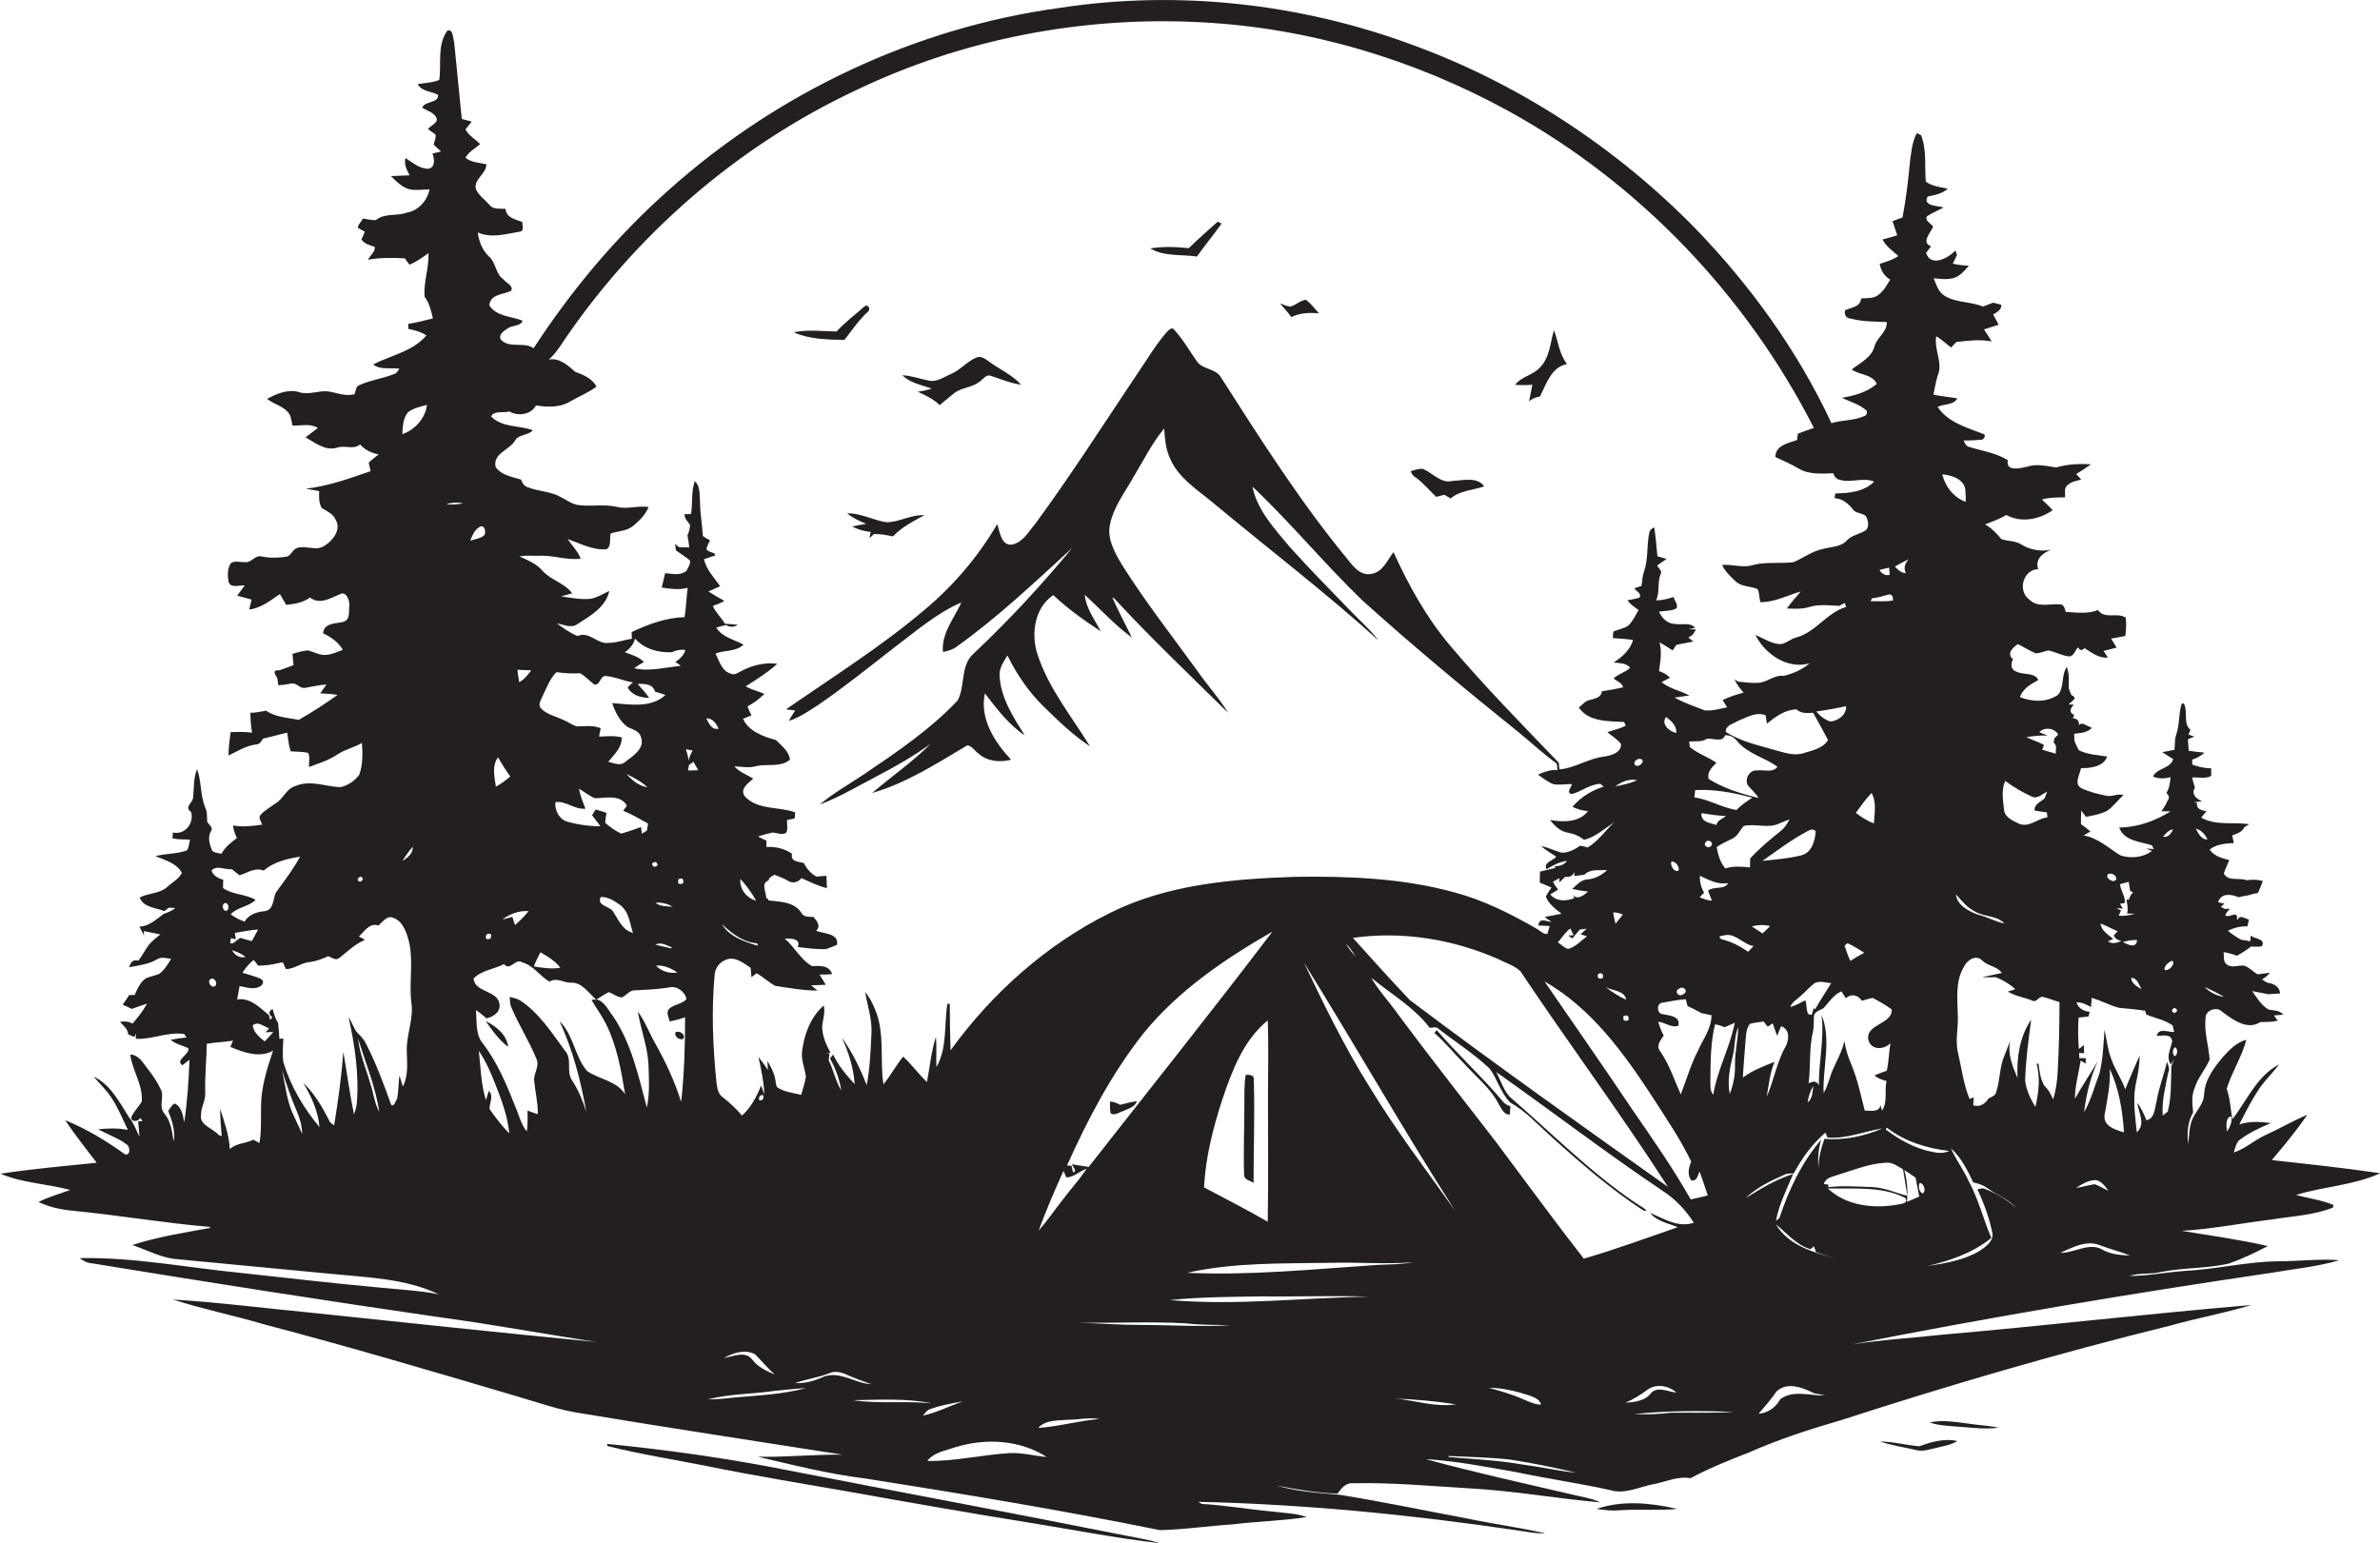 <?xml version="1.0" encoding="utf-8"?>
<!-- Generator: Adobe Illustrator 19.2.0, SVG Export Plug-In . SVG Version: 6.00 Build 0)  -->
<svg version="1.1" id="Layer_1" xmlns="http://www.w3.org/2000/svg" xmlns:xlink="http://www.w3.org/1999/xlink" x="0px" y="0px"
	 viewBox="0 0 908.1 588.8" enable-background="new 0 0 908.1 588.8" xml:space="preserve">
<g>
	<path fill="#231F20" d="M869.5,481.3c-12.1,0.1-24,3.1-36.1,3.7c-7,0.5-13.9,1.9-20.9,1.9c3.9-1.3,8-0.5,12-1.5
		c8.6-1.7,17.4-1.3,25.9-3.2c5.1-1.8,10.1-4.2,14.9-6.7c-10.8-2.5-21.9-4-32.8-5.8c11.4-0.7,22.7-2.9,34-4.3
		c7.9-1.3,16.2-1.6,23.7-4.6c0-0.3,0.1-0.8,0.1-1c-4.5-1.9-9.5-2.5-14.2-3.8c10.5-3.3,21.9-3.6,32.1-8.3c-13.8-2-27.6-3.5-41.4-5
		c4.8-5.6,9.4-11.3,13.6-17.3c-5.5,2.3-10.6,5.3-16.1,7.8c-4.2,1.9-7.6,5.2-12,6.6c0.6-1.8,0.9-3.9,2.5-5c3.5-2.6,7.6-4.5,11.6-6.2
		c-4-0.6-8.2-0.8-12,0.5c2.4-4.7,4.8-9.5,7.8-13.9c2.2-3.2,5.1-5.9,7.4-9c-8.5,4.4-12.2,13.7-17.8,20.9c-0.8-3.9-0.8-7.8-2.2-11.6
		c2-6.5,5.8-12.2,7.5-18.7c-3.7,0.9-6.4,3.8-8.9,6.5c-3.4,4.1-6.9,8.6-7.2,14.2c-0.1,4.2-3.8,6.9-4.9,10.7c-0.9,2.7-0.8,5.5-1.2,8.3
		c-0.5-4.1-0.2-8.4,1.9-12c-0.3-3-0.7-6.2,0.5-9.1c1.2-4.1,4.2-7.2,5.8-11.1c-0.4-5.6-2.4-11.2-1.4-16.9c0.9-2.3,4.4-3.2,6.2-1.3
		c4,3,9.6,7.2,14.6,3.9c2.2,0,4.5,0,6.6-0.5c-0.4-0.5-1.1-1.5-1.5-2c0.9-0.1,2.7-0.2,3.6-0.3c-1.4-1.7-3.6-1.6-5.5-1.9
		c-2.9-1.6-4.5-4.5-6.4-7.1c2,0.4,4.1,0.8,6.2,1.2c1.5-0.1,3-0.2,4.5-0.3c-0.2-2-1.5-3.2-3.4-3.8c-1.3-0.1-2.5-0.7-3.5-1.6
		c1.2-0.6,2.2-1.5,3-2.5c-1.6,0.2-3.1,0.4-4.7,0.6c-1.8-1-3.2-2.7-5.1-3.3c-2.2-0.3-4.8,1.1-6.7-0.5c-1.5-1.1-0.9-3.2-1.2-4.7
		c1.7,0.3,3.5,0.8,5.1,1.4c1.9-1,3.7-2.2,5.4-3.5c1.4,0,2.7,0.2,4.1-0.1c1.7-2.9-2.8-2.8-4.3-4.1c0,0.5,0,1.7-0.1,2.2
		c-0.9-0.2-2.6-0.5-3.5-0.6c-1.8-1-3.5-2.1-5-3.4c2.3-1.2,4.8-1.8,7.4-1.7c0.2-0.9,0.4-1.8,0.6-2.6c-1.5-0.3-3.4-2-4.3,0l-0.3,0
		c0.5-3.8-2.5-0.6-4.4-1.5c0.2-1.1,1-1.8,1.7-2.6c-0.5,0-1.5,0-2.1,0l-1.3-0.8c0.4-0.3,1-0.9,1.4-1.2c-0.6-0.1-1.9-0.3-2.5-0.5
		c1.2-3.7,5.1-3.1,7.9-1.9c1.3-0.4,2.6-0.6,3.9-0.8c1.1-0.4,2.2-0.7,3.4-0.8c0.7-1.5,1.3-3,1.9-4.6c-2-0.6-4.1-0.6-6.1-0.3
		c-2.9-1.1-7.2,0.6-8.8-2.6c0.6-1.8,1.4-3.4,2.1-5.1c-2.8-0.7-5.8-1.5-7.5-4c2.6-2.1,6-2.3,9.2-2.5c-0.1-0.7-0.4-2.2-0.6-2.9
		c1.7-0.7,3.8-1.2,4.6-3.1c0.5-0.3,1.4-0.9,1.9-1.2c-6.1-0.9-12.7,0.7-18.3-2.5c0.6-0.8,1.3-1.6,2-2.4c-1.8-0.4-4-0.8-3.6-3.2
		l-1.2-0.3c0.8-0.1,2.3-0.2,3.1-0.3c-2.2-1-4.3-2.8-2.7-5.2c-0.4-1.3-0.8-2.6-1.1-3.9c2.4-0.2,5.1,0.6,7.3-0.6c0-1,0-1.9,0-2.9
		c-2.5,0-4.9-0.6-7.2-1.4c0-0.5-0.1-1.4-0.1-1.9c1.7-0.6,3.4-1.4,4.7-2.7c-2-0.2-4-0.4-6-0.7c-0.1-1.5-0.2-3-0.3-4.4
		c0.6-0.3,1.9-0.8,2.5-1c-0.6-0.2-1.7-0.6-2.3-0.8c0.2-0.4,0.6-1.3,0.8-1.8c-3-2.4-0.8-7-2.6-10.1l-0.8,0.2c-1.2,3.9-0.7,8-2.1,11.9
		c-0.6,1.8-0.4,3.7-0.6,5.6c-1.6,0.4-3.1,0.6-4.7,0.9c1.4,0.9,2.8,1.8,4.2,2.7c-1.2,3.7-6.1,3.3-7.7,6.6c2.1,1,4.5,0.8,6.7,0.3
		c-0.2,2.1-0.5,4.2-1.6,6c0.8,0.8,1.4,1.8,0.5,2.8c-0.6,1.5-1.5,2.9-2.4,4.2c0.9,0,2.6,0,3.5,0c-5.9,3.7-12.6,6.1-19.6,6.2
		c1.9,5.2,8,5.3,12.5,6.8l0.7,1.4c-0.7,0-2.2-0.2-3-0.2c0.6,0.2,1.7,0.7,2.3,0.9c-3.4,2.6-8.2,3-12.1,1.7c-4.5-2.8-8.6-6.7-14-7.6
		c0.9-0.5,1.7-1,2.6-1.5c-1.1-1-2.4-2-3.6-2.8c0-1.7,0-3.5,0.1-5.2c0.6,0.8,1.2,1.6,1.8,2.4c2.7-0.5,5.5-1,7.9-2.2
		c2.5-1.6,4.2-4.1,6.4-6.1c-2.1-0.7-4.2,0.7-6.3,0.3c-3.4-0.7-6.8-1.5-9.9-3c-2.8-1.9-0.3-5.2,0-7.6c3.5,0.1,8.6-0.5,10-4.4
		c-3.6-0.6-7.4-0.7-10.8-2.4c-0.6-1.2-1.3-2.4-1.7-3.7c0-0.7-0.1-2-0.1-2.6c2.5-0.3,5.1-0.4,6.8-2.3c-1.5-0.3-3.7-2.5-5-1
		c0.2-1.6-0.6-2.5-2.3-2.6c0.1-0.3,0.4-0.9,0.5-1.3c-2.2-0.9-1.4-2.6-0.1-3.9c-0.5,0-1.5-0.1-2-0.1c1-1.2,3.8-2.4,1.1-3.5
		c-0.4-0.9-0.8-1.8-1.1-2.7c0.1-2.7,0.3-5.5-0.7-8.1c-2.2,3.2-0.9,7.6-3.3,10.6c-4.2,3-10,2.8-14.6,0.9c1.2-3.3,4.1-4.9,7-6.5
		c-1.3-3.1-6-1.8-8.5-3.3c-2-0.6-2.1-3.1-1.1-4.6c-2.6-2.2-0.2-4.4,1.8-5.8c2.3,1.1,4.5,2.5,6.8,3.5c1.7,0,3.3-0.8,4.9-1.1
		c2.8,0.6,5.3,2.1,8.1,2.3c1.7-0.3,2.1-2.4,3.2-3.5c0.5,1.1,1.6,1.5,2.4,0.3c2.8,1.7,5.5,4,9,3.6c-0.4-0.6-1.3-1.9-1.7-2.5
		c1.7-0.4,3.3-0.8,5-1.3c-0.7-1.2-1.4-2.3-2.1-3.4c1.8-0.3,3.6-0.7,5.4-1c0.4-2.3,0.4-4.6,0.2-7c-3.3-2.2-8,0.8-10.6-2.9
		c-4,1.6-8.2,0.9-12.3,0.7c-0.4-1.3-0.7-3.1-2.5-2.9c-3.8-0.2-8.3,1.3-11.4-1.8c-4.6-3.3-2.4-11.5,3.4-11.6
		c-1.4-3.7,1.8-6.3,4.9-7.4c-3.9,0.7-8,0.1-11.3-2c-2.3-1.5-5.2-1.2-7.7-2.1c-1.8-2.2-3.7-4.2-6.2-5.6c2.8-1.1,5.6-2,8.1-3.6
		c5.5,3.1,12.6,1.8,17.7-1.8c-1.3-1.5-2.7-2.7-4.1-4.1c2.9-0.8,5.9-0.8,8.8-0.8c0.2-1.6-0.5-3.6,1-4.7c1.4-1.3,3.4-1.6,5.2-2.1
		c-0.6-0.7-1.3-1.4-1.9-2.1c1.9-1.2,3.8-2.4,5.6-3.7c-4.5-0.3-9-0.1-13.3,1.2c-3.7-0.6-7.4-1.5-11.1-0.3c-2.6,0.6-8.2,2-7.3-2.5
		c-4.5-2.8-9.7-3.5-14.6-5c-1.3-0.2-1.8-1.5-2.3-2.5c2.1-0.1,4.2,0,6.3-0.3c1.4,0.4,2.7-1.9,1-2.3c-6.2-2.4-13.2-4.3-17.2-10.2
		c2.4-1.3,6.2-0.6,7.5-3.3c-3.1-0.5-6.1-0.8-9.1-1.4c0.5-2.4,0.9-4.8,1.6-7.2c2.2-5-1.5-10-0.5-15.1c2,1.3,3.8,2.8,5.6,4.3
		c0.5-0.5,1.6-1.6,2.1-2.1c4.4-0.5,8.9-1.1,13.4-0.2c-0.9-1.5-1.9-3.1-2.9-4.6c1.9-0.6,3.7-1.2,5.6-1.8c-0.7-1.3-1.4-2.6-2.1-3.9
		c1.5-0.9,3.2-1.7,3.1-3.7c-0.8-0.2-2.3-0.6-3.1-0.8c-1.3,0.5-2.6,1-3.9,1.5c-4.7-2-10.2-1.4-14.6-4.1c-2.4-1.4-3.2-4.3-4.2-6.7
		c2.7,0.2,5.5,0.7,8.2-0.3c2.2-0.9,3.7-2.7,5.2-4.5c-2-0.1-4.1-0.3-6.1-0.8c0.5-1.1,1.1-2.2,1.6-3.3c-0.2-0.6-0.4-1.1-0.6-1.7
		c-2.7,2.9-9.4,6.5-11.2,0.9c0.6-0.8,1.3-1.7,1.9-2.5c-3.9-1.5-0.2-5.1,0.8-7.5c-0.8-1.2-3.4-2.3-2.3-4c2-1.3,4.2-2.2,6.3-3.3
		c-2.2-0.8-8.1-0.4-6.1-4.2c2.7-0.6,5.5-1,7.7-3c-2.9-0.6-6-0.9-8.4-2.7c-0.5-5.9,0.4-12-1.8-17.7c-0.4-0.2-1.2-0.6-1.6-0.8
		c-1.8,3.2-2.1,6.9-2.6,10.5c-0.7,7.3-1.5,14.5-2.9,21.7c-1.3,0.5-2.6,0.9-3.8,1.4c0.6,1.8,1.2,3.6,1.8,5.4
		c-1.9,0.6-3.8,1.1-5.6,1.6c1.3,2.7,3.9,4.3,6,6.3c-2.1,1.5-4.7,2.2-7.1,3c0.4,2.5,1.8,4.7,4,6c-1.3,2.2-2.6,4.5-4.7,6
		c-1.9,1.3-4.3,1-6.4,1.2c-0.2,3.3-3.8,3.4-6.1,4.5c-0.5,1.7,0.5,3.2,2.3,3.2c4.5,1.2,9.1,1.1,13.6,1.3c0.2,3.9-3.9,5.9-4.7,9.4
		c-1.2,4.2-5.5,6.2-8.7,8.7c3.1,2.2,7.8,1.7,9.6,5.5c-3.8,3.2-8.5,4.5-13.3,5.3c3.2,1.6,6.9,2.5,9.5,5c0.2,1.1-0.3,1.9-1.3,2.1
		c-3.9,1.7-8.2,1.3-12.2,2.6C686,134,667.9,108.9,646.7,87c-30.3-30.9-67.4-55.2-108.1-70C496,1.3,449.4-3.9,404.4,3
		c-55.1,7.5-107.6,32.3-149,69.3c-20,17.7-37.3,38.3-51.8,60.6c-3.7-2.7-9.1,0.3-12.5-3.3c-1.1-2,1.4-3.5,2.8-4.4
		c1.7-1.1,4.8-0.7,5.5-2.8c-4.2-1.8-10-1.5-12.7-5.9c0.4-4.4,5.5-4,8.4-5.6c0.8-2-2-2.9-3-4.3c-3-2-2.8-6.2-5.4-8.6
		c-2.6-2.4-4-5.8-4.4-9.3c5.1,2.3,10.8,0.6,16-0.3c1.9-0.2,0.9-2.5,1-3.7c-2.7-1-6.2-1.6-6.4-5c-2.1-0.2-4.8,0.4-6.2-1.6
		c-1.7-1.9-4-3.5-5.1-5.9c-1-3.8,3.9-5.7,4-9.5c-2.7-0.6-5.8-0.7-8-2.5c1.2-2.3,3.7-3.5,5.6-5.2c-1.8-1.9-4.3-3.2-5.6-5.6
		c0.8-1,1.6-2,2.4-3c-1.3-0.3-2.5-0.7-3.8-1c-1-9.7-1.9-19.5-2.9-29.2c-0.5-1.5-0.3-5.3-2.6-4.5c-4,5.4-2.2,12.6-3.1,18.8
		c-2.6,1.1-5.5,1.1-8.2,1.6c1.5,2.9,5.2,2.7,7.8,4.1c0.1,3.3-5.2,2.3-6.1,4.9c1.7,1.1,3.9,1.6,5.1,3.3c1.7,2.3-1.7,3.3-2.9,4.8
		c0.9,0.8,2,1.4,2.9,2.2c0.2,1.3-0.5,2.6-0.7,3.8c0.9,0.9,1.8,1.7,2.8,2.6c-0.8,0.2-2.5,0.6-3.3,0.8c0.8,1.9,1.2,5.4-1.6,5.8
		c-3.4,0-6-2.4-8.7-4.1c-0.6,2.4,0.5,4.5,1.6,6.6c-2.4,0.1-4.7,0.2-7.1,0.3c2.1,2.1,4.3,4.4,7.3,5.1c2.5,0.4,5,0,7.4,0
		c-0.9,4.3-4.2,8-8.5,8.8c-3.9,1.5-8.6,0.1-12,2.9c-1.7,0.1-3.3-0.4-4.9-0.6c-0.6,1.2-1.8,2.1-2,3.5c0.7,0.4,2,1.2,2.7,1.5
		c-0.4,1-0.8,2-1.3,3c1.2,1.7,3.2,2.2,5.1,2.8c0.2,1.9-1.8,3.3-2.6,4.9c4.7-0.8,9.4-0.8,14.1-0.5c0.4,0.6,1.3,1.8,1.7,2.4
		c2.7-1,5-2.8,7.3-4.4c0.2,5.6-1.9,11-1.5,16.6c1.8,2.4,2.5,5.4,3.2,8.3c-3.1,0.8-6.2,1.6-9.4,2.1c0,0.5,0,1.4,0,1.9
		c2.4,0.5,4.8,1.1,6.9,2.5c-5.2,6.2-13.5,7.5-20.3,11.1c2.9,2.2,6.7,1.1,10,1.6c-0.6,0.8-1.1,1.9-2.2,2.1c-4.2,1.7-8.8,2.2-12.9,4.1
		c-1.6,0.4-1.5,2.3-2,3.5c-3.7,1.1-7.2-0.8-10.8-1.1c-3.5-0.1-7.1,1.5-10.5,0.3c-4.3-1.2-8.4,0.7-12.1,2.6c2.7,2.2,6.6,2.8,8.5,5.8
		c0.8,1.3,0.8,2.9,1.2,4.4c3.2,0.1,6.8-0.9,9.7,0.9c-1.6,1.2-3.1,2.4-4.7,3.6c3.6,2,7.4,5.2,11.8,4c3-1.2,6.4,0.9,9-1.3
		c1.8,2.1,4.4,3.3,7.1,3.8c-1.3,1-2.6,2-3.8,3.1c0.2,0.8,0.5,2.5,0.7,3.3c-8.1,2.8-16.1,5.7-24.7,6.7c1.7,0.3,3.4,0.6,5.1,0.9
		c-0.1,2.2-0.2,4.5,1,6.5c2,1.2,4.4,2.2,5.3,4.5c2.2,3.7-1.1,7.9-4.2,9.8c-3.2,2.3-7.1-0.2-10.5,0.9c-1.7,0.5-2.2,2.7-3.9,3.3
		c-3.1,0.5-6.3,0.6-9.5,0c-2.6-0.9-4.1,2.6-6.6,2.1c-1.7,0.1-3.6-0.6-5.2,0.3c-1.5,2-1.4,4.8-1,7.1c0.7,2.8,4.2,1.3,6.2,1.5
		c-1,1.3-1.9,2.6-2.9,3.9c1.8,0.5,3.6,1,5.5,1.5c-0.3,1.2-0.6,2.5-0.9,3.8c4.5-0.5,8.1-3.5,11.7-5.9c0.8,1.3,1.6,2.7,2.4,4.1
		c3.2-0.3,6.4-0.8,9.1-2.8c3.6,2.9,7.7,0.3,11.3-1.2c2.5-1.4,3.8,2.2,3.7,4.2c-0.3,2.2,0.5,5.5-2.3,6.3c-2.9,0.7-7.5,0.4-7.7,4.4
		c3,1.4,5.8,3.3,7.5,6.3c-2,0.7-4,1.7-6.2,1.9c-2.5,0.3-4.7-1.1-7.1-1.7c-2,0.1-3.9,0.8-5.9,1.3c0.1,1.4,0.3,2.8,0.4,4.3l-1.3,0.5
		c-1.4,0.5-2.7,1-4.1,1.5c-2.2-0.2-2.2,0.8-1.1,2.4l0.3,0.6c0.1,0.7,0.3,2,0.4,2.7c1.8-0.1,3.5-0.4,5.2-0.7c1.9-0.2,3.1,2.1,5,1.7
		c2.7-0.5,5.4-1.1,8.2-1.3c-0.8,1.1-1.6,2.2-2.4,3.4c2.2,0.1,4.4,0.2,6.6,0.6c-4.8,3.4-9.7,6.6-14.8,9.5c-4.2-0.8-8.8-1-12.5-3.5
		c-2,0.4-4,0.8-6,0.8c0.1,2.5,0.2,5.1,0.7,7.6c-2.7-0.4-5.5-0.3-8.2-0.2c-0.4,3-0.8,5.9-0.8,8.9c3.4-1.6,6.6-3.7,10.4-4.2
		c1.4,0,2.1-1.1,2.7-2.2c3.1-0.7,6.1-1.6,9.3-2.3c0.3,2.4,0.6,4.8,1.3,7.1c2.2,0.2,4.5,0.1,6.7,0.6c0.8,1.7,0.2,3.6,0.3,5.4
		c3.6-1.4,7.5-2.5,10.7-4.7c2.9-2,6.5-2.7,9.5-4.5c0.3,4,0.4,8.2-1,12.1c-1.7,2.4-4.5,4.3-7.4,4.8c-5.7-0.3-11.5-2.9-17.1-0.4
		c-3.4,1-4.5,4.9-7.5,6.6c-1.9,1.4-4.1,2.6-5.7,4.4c-1,1.2,0.4,2.5,0.6,3.7c-3.7,0.5-7.4,1-11.1,0.3c0.2,1.7,0.8,3.3,1.5,4.8
		c-2.2,1.7-4.5,3.4-5.9,6c-1.1-0.3-2.5-0.3-3.5-1.1c-1-2.4-1.9-5.1-0.5-7.5c1-1.4-0.7-2.4-1.4-3.5c-0.2-1.9,0.1-4-0.9-5.8
		c-1.8-4.6-1.3-9.8-3-14.4c-1.4,3.3-1.1,7-1.5,10.5c0.2,2.3-3.7,3.9-0.8,5.8c1.3,4.3-2.3,8.9-6.9,7.9c0,0.5-0.2,1.6-0.2,2.2
		c2.2,0.5,4.4,0.4,6.7,0.5c-0.4,1.4-0.3,3.1-1.3,4.2c-3.9,1.3-8,1.1-11.9,2.1c3.6,1.5,8.2,2.7,10.1,6.4c-1.1,2.3-3.7,3.6-5.5,5.3
		c-2.9,2.7-7.2,2.3-10.6,4.1c1.5,3.9,6.2,3.8,9.4,5.2c0.4-0.3,1.2-0.9,1.6-1.3c0.6,0,1.9,0,2.6,0.1c-1.3,1.1-2.9,1.7-4.5,2.3
		c-2.8,2-5.5,4.7-9.2,4.8c0.6,1.1,1.2,2.3,1.8,3.5l-0.2-1.8c2.1,0.4,4.2,0.8,6.4,1.3c-1.6,1.2-3.2,2.5-4.5,4.1
		c-1.4,1.9-2.4,4-3.9,5.9c-2.1-0.6-3,0.7-3.5,2.5c3.6-0.7,7.4-1.1,10.6-3c1.6-1.1,3.6-0.4,5.4-0.2c-1.3,2.1-2.5,4.2-4.5,5.7
		c-1.6,0.7-3.4,1-5.1,1.7c-2.2,1.5-3.3,4-4.3,6.4c-0.5,0-1.6,0-2.1,0c-0.8,1.3-1.6,2.5-2.5,3.7c1.2,0.5,2.3,1,3.5,1.6
		c1.9-0.7,3.9-1.4,5.8-2c-1.5,2.8-3.5,5.2-5.5,7.6c-1.5-0.8-3.1-1-4.8-0.6c1.3,1.4,3,2.6,3.1,4.7c0.6,0.3,1.8,0.8,2.4,1
		c0.2-0.3,0.5-1.1,0.7-1.4c-0.1,0.5-0.2,1.6-0.2,2.1c6.2,0.4,12.2-2.8,18.5-1.8c0.2,0.3,0.6,1,0.9,1.3c-2.1,0.2-4.1,0.5-6.1,0.9
		c1.9,1.6,4.5,2.2,6.8,3.2c0.5,2.6-5.3,4.4-2.3,6.5c0.7-0.5,2-1.6,2.7-2.1c-0.3,8-0.8,16-2,23.9c-0.5-2.7-0.9-5.8-3.6-7.2
		c-1.2,0.5-1.7,1.8-2.5,2.8c1.4,3.7,2.8,7.6,2.1,11.7c-0.7-3.7-1-7.6-3.5-10.6c-2.5-2.7,0.1-6.5-1.5-9.4c-1.3-2.8-3.1-5.4-5-7.8
		c-1.8-2.3-3.3-5.2-6.6-5.4c0.8,6.2,4.9,11.6,4.4,18c-1.1,1.8-2.6,3.3-3.6,5.1c-1.6,2.4,2,3.1,3,1.1c0.3,0.4,0.6,0.8,0.9,1.2
		l-1.7,0.1c0.2,1.9,0.4,3.8,0.5,5.8c-1.3-2.5-2.2-5.3-4-7.4c-3.7-5.8-7-12.4-13.5-15.5c2.2,2.6,4.8,5,6.7,7.9
		c2.6,3.9,4.4,8.3,6.4,12.5c-3.7-0.8-7.5-0.6-11.3-0.3c3.5,2.1,7.6,3.3,10.8,5.8c1.4,0.8,1.6,4.4-0.6,3.8c-7.1-5.1-14.6-9.7-22.8-13
		c3.7,5.6,7.9,10.8,12,16.2c-12.2,1.3-24.5,2.3-36.7,4.2c8.4,3.6,17.9,3.8,26.6,6.2c-4,1.5-8.3,2.6-12.1,4.6
		c4.1,1.9,8.5,2.9,12.9,3.3c17.5,1.7,35,4.7,52.5,6.2c0,0.1,0,0.3,0,0.4c-10,1.8-20,3.4-29.6,6.5c5.6,1.9,11,4.9,17,5.4
		c19.6,1.8,39.2,3.8,58.8,5.6c13.8,1.4,28.3,1.7,41.1,7.8c-7.6-1.5-15.3-1.8-22.9-2.6c-17.7-1.6-35.3-3.7-53-5.6
		c-20.3-2-40.5-6-61.1-5.6c1.4,1.1,3,1.9,4.8,2c44,7.2,88,14.1,132.1,20.5c20.1,2.7,40.1,6.4,60.1,9.5c-36-3.5-72-7.3-108-11.1
		c-17.8-1.7-35.5-4-53.4-5.1c11.4,3.7,23.1,6,34.5,9.4c32.4,8.5,64.5,18,96.6,27.5c8.3,2.4,16.5,5.4,25.1,6.6
		c33,5.5,66.1,10.5,99.2,15.7c-10.8-0.1-21.5,1-32.2,0.8c13.6,3.2,27.1,6.6,41,8.3c37.5,5.9,75,12.1,112.3,19.7
		c9.3-0.2,18.6-1.6,27.9-2.2c9.4-1.2,18.9-1.3,28.2-2.8c-4.2-1.5-8.7-1.5-13.1-2.1c-9-0.8-17.9-2.4-26.9-2.9c-0.3-0.2-1-0.6-1.4-0.8
		c40.5,0.9,81,4.9,121.1,10.8c3.8,0.5,7.5,1.4,11.3,1.2c-9.9-2.2-20.1-3.6-30.1-5.7c-16.1-3-32.2-6.4-48.4-9c-8-0.7-16.2-1.2-24-3.5
		c7.7,1.5,15.4,2.8,23.2,3.1c1.5-2,3.2-4.3,6.1-4c15-0.3,29.9,1.1,44.9,2c16.5,0.9,32.9,3.9,49.3,5.3c-3.5-1.7-7.4-2.1-11.2-3.1
		c-18.5-4.3-37.1-8.4-55.4-13.4c11.7,0.7,23.2,3,34.7,5c11.8,2.5,23.8,4.2,35.6,6.8c5.7,1.8,11.3-1.3,16.9-2.3
		c4.6-0.9,9.1-3.1,13.8-2.2c7.1-3.8,14.5-6.8,22-9.7c11.5-5.1,23.5-9,35.6-12.5c41.3-13.4,83.1-25.6,125.3-36
		c10.3-2.9,20.9-4.8,31.1-7.9c-39.3,3.3-78.5,7.9-117.7,11.3c-11.7,1.3-23.4,1.9-35,3.8c53.2-10.5,106.7-19.5,160.4-27.4
		c8.6-1.5,17.5-2.3,25.9-4.8C884.9,480.3,877.2,481.3,869.5,481.3z M851.3,426c0.7,1.8-0.7,4.4-1.5,5.8
		C849.4,430,849.1,426.3,851.3,426z M848.6,380.4c-2.8-0.4-5.5-1.7-7.4-3.8C843.7,377.8,846.2,379,848.6,380.4z M842.3,320.3
		c-2.5,0.2-3.5-2.4-4.5-4.1C839.9,316.7,841.3,318.4,842.3,320.3z M137.6,334.5c1.2,0.7,1.1,1.4-0.3,2
		C136.1,335.9,136.2,335.2,137.6,334.5z M88.5,331.7c0.9,0.8,1.9,1.5,2.9,2.3c3-0.9,5.9-3.1,9.2-1.8c3.9-3.3,8.9-4.5,13.9-5.3
		c-2.6,4.8-5.9,9.1-9.1,13.5c-1.4,2.4-0.7,6.8-4.4,7.3c-3,0.3-6,1.2-7.7,4c-1.9-0.7-3.7-1.6-5.3-2.8c2.6-2.8,6.8-2.8,9.5-5.5
		c-3.8-2.3-8.7-1.9-12.4-4.5c0-1.1,0-2.2,0.1-3.2c-1.9-0.5-3.8-1.5-4.5-3.5C82.6,330,85.9,332,88.5,331.7z M91.7,357.9
		c-1,0.6-1.8,1.3-2.7,2c-0.3,0-0.9,0.1-1.2,0.1c0.1-0.5,0.2-1.5,0.3-2l1.9,0.4c-0.1-0.6-0.3-1.8-0.4-2.4c3-0.5,5.9-1.1,8.9-1.3
		c-0.8,1.5-1.6,2.9-2.4,4.4C94.6,358.8,93.1,358.3,91.7,357.9z M93.7,365.2c-2.3,0.5-4.1-0.7-5.2-2.6
		C90.3,363.2,92.2,363.9,93.7,365.2z M86.2,347.6c-1.5-0.2-1.7-3-0.1-3C87.4,344.8,87.6,347.4,86.2,347.6z M80.6,373.5
		c1.6-0.5,2.8,2.5,1,3C80,376.6,79,374.1,80.6,373.5z M99.6,422.3c-0.1,4.6,0.2,9.3-0.6,13.9c-0.6-0.3-1.8-1-2.3-1.3
		c-2.9,1.5-6.6,1.3-9,3.6c-0.3-5.3-2.1-10.4-3.7-15.4c0,3.5,0.3,7,0.6,10.5c0,0,0,0,0,0l-1.2-0.5c-2.1-2.6-7.4-3.6-6.7-7.8
		c0-2.8,1.7-5.2,1.6-8c-0.2-6.4,0.5-12.7,0.6-19c3.3-0.6,6.7-0.6,10-1.2c-0.3,0.8-0.7,1.6-1,2.4c5,2.1,11.2,4.4,16.3,1.4
		C101.9,407.8,99.6,414.9,99.6,422.3z M101,397.4c-2-1.5-4.2-3.4-4.6-6.1c2-1.8,4.3,0.5,6.3,1.1c-0.3,0.4-1,1.1-1.4,1.5
		c0.8,0,2.2-0.1,3-0.1C103.2,395.1,102.1,396.3,101,397.4z M112.1,425.8c-2.7-5.5-3.2-11.6-4.5-17.5c1.6,5.4,3.5,10.7,5.7,15.9
		c1.2,2.7,1.9,5.5,2,8.5C114.2,430.4,113.2,428.1,112.1,425.8z M141.3,413.5c-1.6-5.7-4.1-11.3-4.7-17.3c2.8,9.3,6.7,18.4,8.1,28.1
		C142.9,421,142.5,417.1,141.3,413.5z M155.2,401.2c0.1,4.5,0.7,9.3-1.5,13.4c-0.3-1.1-1-3.2-1.3-4.2c-0.4,3-0.3,6-0.9,9
		c-0.7,0.7-0.9,2.9-2.2,2.3c-2.9-8-5.8-16-9.7-23.5c-0.8-1.8-2.3-3.1-3.6-4.5c-1.2-1.7-1.8-3.8-3-5.6c2.4,10.9,4.1,22.1,3.1,33.3
		c-0.2,1.3-0.6,2.6-1,3.9c-1.7-7.9-2.7-15.9-4.1-23.9c-0.7,9.4-2,18.7-3.5,28c-0.8-0.5-1.7-1-2-2c-2.6-5.1-5.6-10.2-9.8-14.2
		c3.1,5.2,5.7,10.8,6.2,16.9c-6.1-7.3-11-15.6-13.8-24.8c-0.4-3-0.1-6,0-9l-1.5,0.1c-0.1-2-0.3-4.1-0.5-6.1
		c-1.1-1.6-1.6-3.5-2.1-5.3c-1.6,1-1.6,2-0.1,3.2c-0.2,0.3-0.6,0.8-0.8,1c-0.1-0.5-0.4-1.4-0.5-1.8c-3.5-2.9-7.1-6.8-12.1-6
		c0.3-1.7,0.6-3.4,0.9-5.1c2.8,0.4,6,1.8,8.5-0.4c1.7-2.4-1.8-2.8-3.4-3.5c-1.3-0.4-2.6-0.8-4-1.2c1-1.5,2.1-3,3.5-4.2l0.8-0.7
		c0.4,0.5,1.3,1.6,1.7,2.2c2.7,0,5.3-0.4,7.9-1c0.4-0.1,1.1-0.2,1.5-0.3c0.3,0.6,0.9,1.9,1.2,2.6c3.3,0,5.9-2.5,9.2-2.7
		c2.4-0.3,4.7-1.2,6.9-2.2c1.3,0.4,2.8,1.8,4.2,0.7c2.9-2.2,5.5-4.9,8.9-6.5c2.2-0.6-1.3-1.3-1.3-1.8c2.2-2,4-5.3,7.4-4.1
		c1.6-1.4,3.3-4.1,5.8-2.9c3,1.1,4.4,4.3,5.3,7.1c2.6,8,0.5,16.6,1.4,24.8C158,388.7,155,394.8,155.2,401.2z M153.5,328.6
		c1.2-1.9,2.5-3.8,4-5.5C157.6,325.8,155.5,327.3,153.5,328.6z M153.5,165.7c0.2-2.9,0.2-6.1,2.2-8.4c2.1-1.6,4.7-2.1,7.2-2.8
		C162.3,159.7,158.3,164,153.5,165.7z M170.3,192.4c2-0.7,4.2-0.7,6.3-0.4C174.6,192.6,172.4,192.6,170.3,192.4z M781.3,280.7
		c-0.8-0.3-2.4-1-3.2-1.3c1.9-2.1,5.9-1.6,7.2,0.9c-0.3,0.4-1,1-1.4,1.4c-0.1,0.4-0.3,1.3-0.3,1.7c1.4,1,0.7,2.8,0.8,4.2
		c-1.8-0.5-3.5-1-5.2-1.5c0.2-0.5,0.5-1.4,0.7-1.8c-0.5-0.3-1.5-0.8-2-1c-1.6-0.6-3.2-1.3-4.7-2C776,280.8,778.7,280.6,781.3,280.7z
		 M765.1,298c3.1,2.3,6.5,4.3,10,5.9c2.2,1.2,4.1-0.9,6-1.8c-0.3,0.9-0.7,1.8-1,2.6c-1.5,1.3-4,2.2-3.8,4.6c1.5,0.3,3.1,0.5,4.7,0.7
		c0.1,0.5,0.1,1.4,0.2,1.9c-3.7,0.4-7.1,4.1-10.9,2.4c-2.2-1.1-5.2-2.3-5.6-5C764.3,305.6,763.5,301.6,765.1,298z M753.3,347.7
		c3.6,2.3,8.5,1.5,11.5,4.7c-3.5-0.7-6.7-2.6-10.2-3.4c-3.5-1.3-7.9-3.6-8.3-7.7C748.4,343.6,750.4,346.2,753.3,347.7z M749.9,187.2
		c0.1,1.4,0.2,2.9,0.1,4.3c-4.6-1.7-7.8-5.8-8.9-10.5C744.6,181.3,749.7,182.9,749.9,187.2z M728.2,213.4c-1.3,1.6-2,3.3-1,5.3
		c-1.8,0-3.1-1.3-4.2-2.5C724.7,215.2,726.5,214.3,728.2,213.4z M720.8,216.6c0.1,0.7,0.2,2,0.2,2.7c-1.5,0.7-3.2-0.6-3.9-1.8
		C718.4,217.1,719.6,216.9,720.8,216.6z M720.5,226.9c1.4-0.4,2,1.1,1.7,2.3c-2.8,0.4-5.7,0.2-8.5,0.2c0.1-0.3,0.5-0.8,0.6-1.1
		C716.4,228.1,718.4,227.5,720.5,226.9z M712.9,396.9c1.1,4,6,3.7,8.4,1.2c-0.6,3.5-0.6,7.1-1.4,10.5c-1.6,0.6-3.2,1.1-4.7,1.8
		c1.3,1.1,2.9,1.7,4.6,2.1c-0.8,3.7,0.5,8.1-1.7,11.3c-0.2-0.5-0.5-1.7-0.6-2.2c-0.3,3-3.8,2.2-6,2.2c-1.5-5.8-2.7-11.8-5-17.3
		c-1.3-3-2.3-6.1-2.8-9.3c-0.7,3.7-2.6,7-4.1,10.4c-1.5,3.1-2,6.6-3.8,9.5c-0.4-9.9,3.1-20.3-0.8-29.9c1.2,9-1.1,18-1,27
		c-0.8-1.9-2.4-1.6-3.9-0.8c0.8-6.7,0.1-13.5,1.7-20c0.4-1.8,0.2-3.6,0.3-5.4c0.1-2.1,2.3-2.4,3.7-3.3c2.1-2.3,3.8-5.1,6.8-6.4
		c0.4,0.7,1.3,2,1.7,2.6c2.1-1.8,4.6-1.3,6.1,1c1.3-0.4,2.7-0.8,4.1-1.1c2.5,1.3,5,2.7,7.3,4.4C722.1,391,711.6,390.7,712.9,396.9z
		 M513.5,360.1c1.5,1.5,2.7,3.2,3.8,5C515.9,363.5,514.5,361.9,513.5,360.1z M555.2,462c-11-15.5-22.6-30.7-32.5-47
		c-9.6-15.3-17.5-31.5-25.2-47.7C517,398.7,535.3,430.9,555.2,462z M516.2,357.9c18.8-2.7,38.2,0.5,55.5,8.1
		c2.8,1.5,6.1,2.4,8.4,4.6c18.5,27.7,38.3,54.3,56.3,82.3c-33-23.4-66.1-46.9-98.5-71.3C530.6,373.9,523.4,365.9,516.2,357.9z
		 M622.6,423.1c-10.9-16.3-22.2-32.4-33.3-48.6c18,10.3,30.3,27.4,41.4,44.4c5.1,8,10.5,15.8,14.6,24.4c-1,2.2-1.6,5,0,7.1
		c2.2,0.6,2.4-1.9,3.2-3.3c1.1,3,2.1,6,3.1,9.1c-2.2,0.6-4.3,1-6.5,1.5C638.3,445.7,630.4,434.4,622.6,423.1z M592.5,336.5l2.5-1.4
		c0,0.4,0,1.2,0,1.6c0.7-0.7,1.5-1.4,2.2-2.1c1.8,0.2,2.9-0.4,3.5-1.8c0,0.4,0,1.1,0,1.5c0.9-0.1,2.8-0.4,3.8-0.5
		c2.3-2.3,5.7-1.6,8.7-1.8c-2.1,2.1-4.8,3.4-7.7,3.6c-2.4,0.2-3.9,2.2-5.6,3.6c2,0.5,3.9,0.8,6,1c-1.5,1.6-5,3.8-6,0.5
		c0.2,0.5,0.6,1.5,0.8,2c-3.1,1.3-6.9,1.4-9.2-1.4c1-0.6,2-1.2,3-1.8C593.6,338.3,593,337.4,592.5,336.5z M624.6,297.7
		c-2.6,1.3-5.5,1.8-8.3,2.4C618.7,298.3,621.5,297.1,624.6,297.7z M625.9,289.6c2.4,0.6-0.7,3.7-2.1,2.3
		C623,290.7,624.7,289.4,625.9,289.6z M621.3,389.4c-1.6,0.4-2.2-0.1-1.8-1.7C621.1,387.2,621.7,387.8,621.3,389.4z M619.2,349
		c-0.9,1.2-1.9,2.3-2.8,3.5c-0.3-1.4-0.7-2.9-0.9-4.3C616.7,348.1,618,348.5,619.2,349z M620.5,381.5c-2.9-1.3-5.5-3-8-4.9
		C615.2,378.2,619.8,377.8,620.5,381.5z M611.5,373.3c-1.6,0.4-2.2-0.1-1.7-1.7C611.4,371.1,611.9,371.7,611.5,373.3z M599.2,354.3
		c0.3,0.7,0.9,2,1.2,2.6c-0.5,0-1.6,0.1-2.1,0.1c0.4,0.3,1.3,0.8,1.7,1.1c0.9-1.1,1.8-2.3,2.8-3.4c0.6-0.1,1.9-0.2,2.6-0.3
		c-0.8,0.7-1.5,1.4-2.3,2.1c0.6,0.2,1.8,0.6,2.4,0.8c-2.3,1.7-4.3,4.1-7.2,4.8c-1.5-0.4-2.6-1.7-3.9-2.5
		C596,357.8,597.3,355.6,599.2,354.3z M647.9,400.9c-2.8,5.3-4.4,11.2-6.6,16.7c-2.5-5.6-4.4-11.5-7.9-16.5
		c-1.6-2.1,0.2-4.2,1.4-5.9c-0.9-1.7-1.6-3.5-2.1-5.3c2.6,0.2,5.1,2.5,7.7,1.5c0.8-3.8-3.5-3.8-6-4.4c-2.4-0.2-2.4-4.4,0.1-4.4
		c2.9-0.5,5.8-1.1,8.7-1.3c0.2,0.7,0.5,2,0.7,2.6c1.8,0.8,3.6,1.8,5.3,2.7c1.3,0.3,2.5,0.5,3.8,0.8
		C653.1,392.4,649.8,396.5,647.9,400.9z M640.4,332.3c-1.7,0.6-3.2-2.1-2.7-3.5C639.2,328.5,641.1,330.8,640.4,332.3z M640.7,377.3
		c1.6-1.4,3.8,1.1,1.5,2.1C640.6,380.7,638.5,378.3,640.7,377.3z M635.7,273.6c2,1.5,4.1,3.3,3.9,6.1
		C637,279.2,633.6,276.3,635.7,273.6z M711.3,363.6c-1.8,0.9-3.6,2-5.3,3.1c-0.9-1.9-1.5-3.9-2.2-5.8c0.3-0.3,0.9-0.8,1.1-1
		C707.1,360.9,709.2,362.2,711.3,363.6z M708.1,310.2c1.9-2.6,3.8-5.3,6-7.6c2,3.5,1.1,7.8,0.9,11.6
		C712.5,313.3,710.2,311.8,708.1,310.2z M698.3,275.3c-2.1-0.7-3.9-2.1-5.3-3.8c3.8-0.5,7.6-1.2,11.4-2
		C704.6,272.7,701.3,275.2,698.3,275.3z M697.5,282.4c-1.9,3.1-5.7,3.9-9,4.9c-3.7,1.3-7.4,0-11-1c-6.5-1.9-13.3-3.3-19-7
		c-0.2-2.5,2.7-3,4.4-4.1c3.3-1.3,7.3-3.8,10.8-2.2c0.1,0.8,0.3,2.3,0.5,3.1c3.3-2.6,6.8-5.3,11.3-5.4c1.7,1.7,4.1,1.4,6.3,1.3
		C693.7,275.3,695.6,278.8,697.5,282.4z M653.2,343.7c-1.7-0.1-3.2-0.7-4.7-1.3c0.4-0.4,1.2-1.3,1.7-1.7c-1.1-2-1.7-4.2-1.6-6.5
		c3.4,1.6,6.9,3.5,10.8,2.8c-1.5,2.7-5.4,1-7.7,2.9C652.2,341.1,652.7,342.4,653.2,343.7z M649.2,310.3c3.1,0.5,6.3,1,9.4,1.1
		c-1.3,1-3.3,1.6-3.7,3.4C652.5,314,648.9,313.8,649.2,310.3z M652.9,322.8c-0.9,1.2-3.3,0-2.1-1.4
		C651.6,320,654.1,321.4,652.9,322.8z M646.5,304.3c0.1-0.7,0.2-2.1,0.3-2.8c7.3-0.4,14.7,1,21.8,2.9c-2.1,1.4-4.3,2.8-6,4.7
		C656.9,308.2,652,305,646.5,304.3z M658.3,331.4c-2-2.3-2.7-5.2-3.3-8.1c1.8-1.4,4-2.2,6-3.3c2-0.9,2.9-3.2,4.3-4.8
		c4.6-1.1,9.6,1.2,13.9-1.1c1.2-0.5,2.4-1,3.6-1.4c-0.8,1.5-1.7,3-3,4.1c-4.2,3.4-8.4,6.8-12,10.8c0,0.8-0.1,2.5-0.1,3.4
		C664.6,330.7,661.4,330.4,658.3,331.4z M662.9,282.9c4,4.8,10.4,6.1,15.3,9.7c-1.9,2.5-5.2,1-7.8,1.4c-2.7-0.3-4.8,3.1-3.6,5.5
		c1.3,1.7,3,3.1,4.2,5c-6.6-1.6-13.3-3.6-19.1-7.3c-0.6-2.6,1.3-4.4,3-6.1c-3.2-2.3-7.1-3.5-10.1-6c-0.1-0.5-0.2-1.5-0.3-2.1
		c2.3-0.3,4.8,0.3,6.8-1.1c2.3-0.3,5.9,1.6,6.9-1.3C660.2,280.4,661.7,281.4,662.9,282.9z M654.4,390.9c1.2,0.2,2.4,0.5,3.6,1.1
		c1.3-0.6,2.6-1.1,3.9-1.7c-1.8,9.4-6.7,18-8.2,27.5c-1.5-1.8-1-4.3-1.1-6.5C652.7,404.5,652.7,397.6,654.4,390.9z M656.8,358.4
		c-2-1.4,0.8-1.3,1.8-1.6c4-0.4,6.7,3.7,10.5,4.2c-0.5,0.5-1.6,1.7-2.1,2.2C663.9,361,660.5,359.3,656.8,358.4z M668.4,353.5
		c2.3-0.6,4.7-0.7,7-0.1c-1,1-1.9,1.9-2.9,2.8C671.1,355.3,669.7,354.4,668.4,353.5z M672.5,328.5c5.5-3.9,11-8,16.9-11.2
		c1-0.5,2.6-1.4,3.4,0c-0.3,3.6-1.5,8.1-5.5,9.1C682.5,327.6,677.5,328,672.5,328.5z M687,380.1c1.9-1.6,3.5-3.6,5.5-5
		c2-0.9,4.1-0.1,6.2,0.1c-2,3.3-4.2,6.5-6.1,9.9l-0.6-0.3c-0.2,0.6-0.5,1.8-0.7,2.4c-2.6,0.6-1.6-3.8-2.5-5.5c-1.8,1-3.7,2-5.7,2.6
		C683.7,382.4,685.6,381.4,687,380.1z M691.9,414.4c-0.4,2.2-0.2,4.8-2.2,6.3C690,418.5,690.7,416.3,691.9,414.4z M185.6,356.6
		c1.6-0.7,2.1-0.2,1.6,1.5C185.6,358.8,185,358.3,185.6,356.6z M183,201.1c1.8-1.3,2.8,2.3,1.6,3.3c-1.5,1.1-3.4,1.4-5.2,1.9
		C180.2,204.4,181,202.2,183,201.1z M186.8,423.2c-0.1-2.2,1.7-5.1-0.3-6.9c-0.3,0.9-0.8,2.6-1.1,3.5c-1.9-6.1-2-12.5-2.7-18.8
		c2.5,3.7,4.4,7.9,6,12c2.5,6.3,5,12.7,5.6,19.5C191.5,429.7,189.1,426.5,186.8,423.2z M224,408.7c-4.8-5.6-5.1-13.8-10.5-19
		c5.1,11,8.1,22.7,10.2,34.6c-1.3-4.2-3-8.3-5.4-12c-2.4-3.4,0.2-8.1-2.7-11.3c-5-6.8-9.7-14.2-16.8-19c-1.3-0.9-2.8-1.2-4.3-1.6
		c0.1,1.4,0,2.9,0.7,4.2c2.8,6.7,6.8,12.8,9.5,19.5c1.3,2.8-1.1,5.4-0.9,8.2c0.4,4.3,1.5,8.5,1.4,12.9c-1-0.3-3-1.1-3.9-1.4
		c0,2.6,0.1,5.3-0.3,8c-2.2-2.8-3-6.3-4.4-9.6c-3.3-8.3-6.8-16.7-12.2-23.8c-3.1-3.5-2.4-8.6-2.8-13c1.4,1,2.7,2.1,4,3.2
		c2.5-0.5,5.3-2.3,5-5.2c-0.4-5.6-9.5-4.5-9.9-10c3.1-3.2,7.8-3.5,11.6-5.5c2.4,2.9,4.3-2.5,7.1-0.6c4.3,1.2,6.5,5.2,10.3,7.3
		c2.6-1.7,5.1,0.3,7.8,0.4c4.5-0.4,7,3.9,10,6.5c-0.6-0.1-1.1-0.1-1.8,0.1c1.8,3.1,3.9,5.9,5.5,9.1c4.2,8.4,5.8,17.7,7.3,26.8
		C235.1,412.4,228.7,411.9,224,408.7z M201.7,347.7c-1.6,1.9-3.3,3.7-5.2,5.3c-0.3-0.8-0.8-2.3-1-3.1c-1.3,0.3-2.5,0.7-3.8,1
		C194.6,348.7,198.1,347.4,201.7,347.7z M197.4,255.6c1.8,0.1,3.5,0.1,5.3,0.2c-1.3,1.7-2.6,3.5-4.6,4.5
		C197.8,258.7,197.6,257.1,197.4,255.6z M189.2,300.2c-0.5-3.7-1.6-7.9,0.8-11.2c1.5,2.5,3,5,4.7,7.3
		C193,297.8,191.2,299.1,189.2,300.2z M257.7,252.6c0.7,0.5,1.4,1,2.1,1.5c-5.9,0.5-11.9,2.3-17.8,0.9c1.2-0.9,2.4-1.7,3.7-2.4
		c-2-2-4.8-2.8-7.3-3.7c1.9-1.3,3.3-2.9,3.9-5.2c3.6,4,8.8,5.4,14,5.2c1.6-0.8,3.4-1.1,5.2-0.9C261,250.1,259.4,251.4,257.7,252.6z
		 M260.6,337.1c-1.6,0.6-2.2,0.1-1.7-1.6C260.4,334.9,261,335.4,260.6,337.1z M256.6,346c-2.2-0.2-4.6,0-6.5-1.5
		C252.4,344.3,254.6,344.8,256.6,346z M248.8,329.5c1.2-0.9,1.9-0.7,2.1,0.7C249.7,331.1,249,330.9,248.8,329.5z M256.3,361.5
		l-0.2,0.4c-2-0.5-4-0.9-6-1.4C252.2,359.3,254.3,360.8,256.3,361.5z M258.5,371.1c-3,0.5-6.1-0.4-8.2-2.6
		C253.3,368.2,256,369.5,258.5,371.1z M241.5,260.4c-0.7,0.6-1.4,1.2-2,1.9c1.5,3,5.1,4,8.2,4c-1.3-1.9-2.9-3.5-4.4-5.3
		c2.6-0.1,5.8-0.1,6.6,2.9c1.4,0.4,2.7,0.9,4,1.3c-5.5,5.1-13.5,3.6-20.3,3.1c1.1,3.4,2.8,6.8,5.7,9c1.9,1.1,4.7,1.5,5.3,4.1
		c1.5,4.1-3,7.1-5.9,9.2c-1.9,1.9-4.4,0.6-6.6,0.1c2.2-2.8,5.3-5.4,5.1-9.3c-2.8-0.8-5.8-0.4-8.6-0.3c0.1-0.8,0.4-2.4,0.6-3.2
		c-2.9-1.3-6-0.7-9-0.7c-1.9-0.5-3.5-1.8-5.3-2.5c-2.9-1.4-6.3-2-8.6-4.5c-1.1-1.4,0.1-3,0.6-4.3c1.6-3.2,2.8-6.8,5.4-9.4
		c3,0.4,6,0.6,9,0.4c2,1.1,3.5,2.8,5.3,4.2c2.5,0.9,2.3-3.7,4.8-3.1C234.9,258.3,238.1,259.9,241.5,260.4z M237,318.1
		c-2.2-1-4.2-2.5-6.1-4.1c0.1-1.3,0.3-2.5,0.5-3.8c-1.4-0.5-2.7-0.9-4.1-1.3c-0.5,0.7-0.9,1.4-1.4,2.2c1.1,1.4,2.2,2.8,3.2,4.2
		c-4.3,0-8.7-0.6-12.8-1.8c-3-0.9-4.7-4.4-4.4-7.4c4-0.6,7.3,2.9,11.5,2.5c-1-2.5-2-5-2.5-7.6c2,1.1,3.9,2.7,6.1,3.6
		c4.2,0,9.5-1.6,12.2,2.8c-0.5,0.7-0.9,1.3-1.4,2c3.3,1.3,6.4,3.2,9.5,4.9c-0.1,0.7-0.4,2-0.5,2.7c-0.6,0.4-1.3,0.8-1.9,1.1
		c-0.1-0.6-0.2-1.9-0.3-2.5C242.1,316.5,239.6,317.4,237,318.1z M241.5,356c-4.1-1.1-5.5-5-7.6-8.2c-1.4-2.1-6.3-2.1-4.7-5.5
		c2.7-0.1,5.1,1.4,7.2,2.9C239.9,347.6,240.3,352.2,241.5,356z M239.1,295.4c2.8,1.4,5.6,2.8,7.9,5
		C243.7,299.9,241.2,297.8,239.1,295.4z M206.2,363.4c2.8,1.6,5.7,3.3,7.6,5.9c-3.4,0.6-6.8,0-10.1-0.5
		C204.4,366.9,205.3,365.1,206.2,363.4z M255.5,389.8c2-0.4,3.9-0.9,5.9-1.6c0,10.8-0.3,21.6-1.5,32.3c-2.4-7.7-5.8-15-9.7-22
		c-2.4-4.1-4-8.6-6.8-12.5c1,6.7,3.6,13,4,19.8c0.2,5.6,0.6,11.3-0.6,16.8c-3.2-11.9-5.8-24.4-12.9-34.8c-1.8-2.3-3.3-5.8-6.3-6.4
		c1.6-0.9,3-2,4.7-2.8c1.7,0.6,3.2,2,5.1,2c1.7-0.9,2.9-2.8,5-2.7c4.3-0.2,8.7-0.4,13-1.1c2.9-0.7,6.1,1.7,6.5,4.5
		c-1.8,2-4.9,1.9-6.7,3.8C254,386.5,255.3,388.3,255.5,389.8z M261.7,285.9c0.9,0.2,1.7,0.3,2.6,0.5c-0.7,1.2-1.4,2.5-1.5,4
		C262.6,288.8,262.2,287.4,261.7,285.9z M262.5,294c0.1-0.5,0.3-1.6,0.4-2.1c0.4-0.3,1.3-0.9,1.7-1.2c0.6,1,1.2,2.1,1.8,3.2
		C265.1,294,263.8,294,262.5,294z M272.7,211.3c-1.1-0.7-2.7-0.7-3.2-1.9c0.4-1.1,0.9-2.2,1.4-3.2c-0.9-0.5-1.8-1-2.7-1.6
		c-0.3-4.5-1.1-8.9-1.1-13.3c-0.3-2.6,0.2-5.7-2-7.7c-1.4,4-0.8,8.3-1.4,12.5c-0.9,0.1-1.7,0.1-2.5,0.1c-0.1,1.7,1.3,2.9,2.1,4.1
		c-0.1,1.4-0.4,2.7-1,4c0.3,1.5,0.5,3,0.7,4.6c-1,0-2.9-0.1-3.9-0.1c-0.4-0.3-1.1-0.9-1.5-1.2c0.1,0.6,0.2,1.8,0.3,2.4
		c1.7,1.3,3.6,2.4,5.3,3.8c0.4,1.4-0.7,2.8-1.3,4.1c-2.4,1.8-5.4,1.1-8.1,0.8c-0.4,1.8-0.9,3.6-1.3,5.5c3.3,0.5,6.6,1,9.9,0.1
		c-0.5,3.7-0.6,7.5-1.2,11.2c-7.1,0.2-13.8,2.7-20.2,5.7c0,0.6,0.1,1.9,0.1,2.6c-2.9,0.3-5.7,1.5-8.7,1.5c-4.4,0.8-7.5-4.6-12-2.6
		c-2.9-1.1-5.4-3-7.9-4.8c2.5,0.4,5.3,1.9,7.6,0.4c5-3.2,11-6.5,12.4-12.8c-2.3,1.1-4.6,2.5-7.1,3c-3.8,0.4-7.5-0.4-11.3-0.9
		c1.4-0.4,2.8-0.8,4.2-1.2c-2.9-4-8.2-5-11.4-8.7c-2.3-2.7-5.6-3.9-8.7-5.4c2.4-0.4,4.8-0.2,7.2-0.2c5.4-0.4,10.7,1.8,16.2,1.1
		c-1.1-2.8-3.3-5-5-7.5c4.8,1.7,9.5,4.3,14.8,3.9c2-1.1,1.1-4.1,1.6-6c2.9-1,6.4-0.9,8.8-3.1c2.3-1.9,4.5-4.2,5.7-7
		c-3.9-0.7-7.9,0.9-11.8,0c-4.7-1.2-9.5-0.2-14.3-0.7c-2.8-0.1-5-1.9-7.4-3.1c-3.8-2.2-8.3-2.1-12.4-3.7c-1.5-0.3-2.3-1.6-2.8-3
		c-3.4-1-7.6-1.7-9.7-4.8c-1.1-5.2,5.2-6.4,7.4-10c1.4-2.6,4.9-1.9,6.8-4c-5.2-2-11.7-0.9-15.9-5.3c1.2-2.4,4.8-1.2,7-1.9
		c3.1,2,8.4,1.2,10.1-2.3c4.3,0.7,9,0.9,12.9-1.4c3.4-2,7.1-3.4,10.2-5.8c-1.8-3.2-4.9-4.4-8.1-5.6c-2.9-2.5-5.9-5.4-10.1-4.7
		c1.6-1.4,3-3.1,4.2-4.9c28-42.1,67.5-76.6,113.3-98c40.7-19.5,86.3-28.2,131.4-25.8c41.1,2.1,81.5,14.2,117.5,34
		c49.7,27.4,90.6,70.3,116.3,120.8c-2,0.7-4.1,1.4-6.1,2.2c-0.1,0.6-0.3,1.8-0.3,2.4c-3.3,1.2-8.3,2-8.3,6.5
		c3.1,1.4,6.1,2.8,9.1,4.5c3.9,2.3,8.7,1.8,13,1.7c0.4,1.2,1.1,2.3,2.5,2.5c4.3,1.3,8.9-1.1,13.1,0.7c-3.9,3.9-9.6,4.4-14.8,4.5
		c-0.1,0.5-0.3,1.3-0.3,1.8c3,0.2,5.2,2,7,4.3c1.3,2,4.9,1,5.4,3.6c0.5,1.4,0.7,3.1-0.4,4.3c-2.2,1.5-5.1,1.8-7.1,3.7
		c-2.3,2.8-6.2,2.6-9.4,3.5c-4,0.8-7.4,3.4-11.1,5c-5.2,0.7-10.5-0.2-15.5,1.1c-3.9,1.3-7.8-0.4-11.8,0c1.1,2.5,3.2,4.4,5.2,6.3
		c2.3,2.1,5.6,1.7,8.3,2.9c0.8,1.5,0.6,3.4,1.1,5c5.5,0,10.3-2.6,15.4-4.1c-1.8,2.2-3.7,4.2-5.3,6.5c2.8,0.1,5.6,0.3,8.3-0.5
		c3.8-1.2,7.8-0.7,11.7-0.5c0.7-0.4,1.4-0.8,2.1-1.1c0.1,0.4,0.4,1.1,0.5,1.5c-7.4,2.2-11.6,9.7-19.1,11.7c-2.1,0.5-3.7,2.2-5.8,2.5
		c-3.5,0-6.5-2.2-9.7-3.5c3.6,7.3,12.3,13.3,20.7,10.8c-2.8,2.4-6.2,3.9-9.8,4.8c-3.8-0.5-6.6,2.7-10.3,2.7
		c-2.4,0.1-4.9-0.3-7.3-0.5c-0.3-0.2-1-0.7-1.3-0.9c0.8,1.9,2.1,3.6,3.5,5.1c-2.7,0.7-5.4,1.6-8,2.8c0.5,0.9,1.1,1.9,1.7,2.8
		c-2.8,0.6-5.6,1.4-8.5,1.2c-3.9-1.5-7.9-2.9-11.6-4.9c1.9-0.3,3.8-0.5,5.7-0.8c-3.5-1.9-7.5-2.5-10.6-5.1c0.8-0.4,2.4-1.3,3.2-1.7
		c-1.2-1.2-2.6-2-4.2-2.5c0.5-3.7,1.2-7.3,0.2-11c1.7,1,3.4,2,5,3.1c0.4-0.5,1.1-1.6,1.4-2.1c2.1-0.5,4.3-0.8,6.5-1.3
		c-0.5-0.4-1.4-1.1-1.9-1.5l1.7-1.1c0.3-0.5,0.9-1.5,1.2-2c-0.7,0-2.2-0.1-2.9-0.1c0.7-0.1,2-0.4,2.6-0.5c-1.9-2.3-5.1-1-7.6-1.5
		c-2.9,0-5.1-2.2-6.2-4.7c2.2-0.4,4.7-0.1,6.7-1.3c0.7-1.5-0.9-2.9-1.1-4.3c-2.2,0.7-4.4,1.3-6.7,1.3c1.5-3.2,0.4-6.8,1.7-10
		c0.8-1.3-0.8-2.2-1.3-3.3c1.2-0.9,2.4-1.7,3.6-2.5c-0.9-0.3-2.6-0.8-3.5-1c-0.4-3.7-0.6-7.3-1.2-11c-1.2,0.4-1.9,1.2-2,2.5
		c-0.9,4.7-0.3,9.7-1.9,14.3c-0.7,1.8-0.6,3.7-1,5.5c-0.7,0.2-2,0.7-2.7,0.9c0.7,1.2,3,1.9,1.9,3.6c-1.5,0.4-3,0.7-4.6,1
		c1.2,1.5,2.8,2.6,4.3,3.7c-1.2,2.1-2.2,4.3-4,6c-1.7,1.1-3.7,1.4-5.6,2.2c-0.1,0.6-0.2,1.8-0.2,2.5c2.6,0.2,5.2,0.3,7.7,0.7
		c-1,3.7-4.2,6.6-7.4,8.6c2.2,0.3,4.7,0.1,6.3,2c-1.8,1.8-4.7,2.4-6.3,4.1c1.2,1.1,3.2,1.6,3.6,3.4c-2.7,0.6-5.4,1.1-8.1,1.5
		c-0.3,2.6-2.9,2.8-4.9,3.4c-1.6,0.4-2.6,1.8-3.9,2.8c3.8,5.5,11.3,5.2,17.3,5.5c0.1,0.3,0.4,1,0.6,1.4c-2.2,1.2-4.7,1.7-7,2.5
		c1.8,1.5,3.8,2.7,5.2,4.5c0.2,3.3-3.7,4.4-6.3,4.8c-6,0.6-11.1,4.4-17.2,4.9c-0.1-0.6-0.2-1.9-0.2-2.5
		c-14.2-14.8-28.6-29.4-41.8-45.1c-8.9-10.6-15.6-22.8-21.3-35.3c-2.4,3.1-4.1,7.7-8.5,8.3c-3.9,0.8-6.7-2.6-8.8-5.3
		c-18-21.8-33.2-45.7-48.4-69.5c-2-3.8-7.4-3-9.5-6.6c-2.9-4.1-5.4-8.6-8.9-12.2c-1.1-0.3-1.8,0.8-2.5,1.4
		c-4.4,5.1-7.8,11-11.6,16.5c-12.7,19-25,38.2-38.5,56.6c-2.5,2.9-4.7,7.1-8.8,7.9c-4.2,0.6-4.7-4.9-5.7-7.8
		c-7.2,12.3-16.6,23.4-27.6,32.6c-16.6,14.1-35.1,25.7-53,38.1c0.9,0.1,2.7,0.3,3.5,0.4c-0.8,1.3-1.7,2.6-2.4,4
		c4.1-1.3,7.6-3.8,11.2-6.1c9.8-6.7,19.1-14.2,28.5-21.5c8.4-6.3,16.4-13.4,26.1-17.6c-2.7,6.1-7.7,11.8-7,18.9
		c1.9-0.4,3.8-0.9,5.3-2.1c15.7-11.2,29.8-24.6,44-37.6c-11.7,14.2-24.2,27.7-37.6,40.3c-5.2,4.6-3.1,12.4-6.1,17.9
		c-10.5,11.1-23.2,19.7-35.8,28.2c-5.6,3.8-11.6,7.1-16.8,11.5c7.5-2.8,14.5-7,21.6-10.7c7.1-3.7,14.1-7.7,20.6-12.4
		c-6.8,6.9-14.9,12.4-22.2,18.7c13.1-3.8,24.7-11.3,36.3-18.2c1.8,0.3,2.9,2.2,4.3,3.2c3.3,3,8.3,3.4,12.4,2.3
		c-6.3-6.7-12.1-15.7-10-25.3c4.5,5.8,9,11.9,15.2,16c-4.4-7-9.2-14.3-9.6-22.8c-0.2-2.9,1.6-5.3,3-7.7c3.5,7.2,8.1,13.9,13.8,19.5
		c5.6,5.5,11.2,10.9,17.7,15.2c-7-11.4-15.8-22.1-20-35c-2.6-7.8-1.2-17.9,6-22.7c5.5,5.2,11.7,9.6,18.1,13.8
		c-2.3-4.5-5.6-8.7-6.1-13.9c6,5.4,11.4,11.5,18,16.3c-2.5-5.1-5.2-10.1-7.5-15.3c0.2,0.1,0.6,0.3,0.8,0.4
		c13.9,15.1,28.8,29.2,43.4,43.6c-3.5-5.7-8-10.6-11.8-16.1c-9.7-13.3-19.8-26.3-28.6-40.2c-2.8-4.7-6-10.2-4.6-15.9
		c1.4-6.5,5.6-11.9,8.8-17.6c3.8-6.3,7.1-13,11.8-18.7c0.3,3.8,0.5,7.6,2.1,11.1c3.1,7.7,10.5,12.2,16.6,17.3
		c21,17.5,42.8,34.1,63.1,52.5c-3.3-4.3-7.4-7.8-11.1-11.7c-7.7-7.9-15.4-15.8-22.8-24c-5.7-6.9-12.4-13.9-14.2-23
		c14.6,13.8,27.4,29.4,41.8,43.3c19.3,17.4,39.4,34.1,59.7,50.4c4.9,4,9.5,8.3,14.6,12c0.1,0.8,0.2,1.6,0.3,2.5
		c-2.7-0.3-5.2,0.7-7.5,1.7c2,1.3,3.8,2.9,6.1,3.7c2.3,0.3,4.6-0.1,6.9-0.1c-0.3,1.3-2.4,3.4,0,3.8c3.7-1,6.8-3.7,10.8-3.9
		c0.3,0.3,1,0.8,1.3,1.1c-4.6,1.4-8.8,4-11.9,7.7c1.9,0.9,3.8,1.5,5.9,1.6c-3.2,4.4-9.6,4.3-14.5,3.4c1.7,2.1,3.8,4.3,6.6,4.8
		c2.4,0.4,4.6,1.3,6.4,2.8c4.4-1.1,7.8-4.3,11.5-6.7c-3.4,3.2-6.1,7.2-10.1,9.6c-1-0.3-1.9-0.5-2.8-0.7c-2.1,1.4-4.4,2.7-7,2.7
		c-2.7-0.6-5.2-2.1-8-2.5c1.8,1.5,3.8,2.7,5.8,4c-1.2,1.6-5.1,2.2-3.7,4.8c2.4-1.5,4.9-2.8,7.8-3.2c-1.1,1.6-2.9,2.1-4.7,2l0.3,0.7
		c-2,0.4-3.9,1-5.9,1.4c0,1.4-0.1,2.8-0.1,4.2c1.5,0.6,3,1.2,4.5,1.9c-0.4,0.5-1.1,1.5-1.4,2.1c-0.2,0.3-0.6,1-0.8,1.3
		c1.1,2.9,3.7,4.7,6,6.6c-2.1,0.4-4.3,0.8-6.4,1.2c0.8,0.7,1.7,1.3,2.6,1.9c-1.8,0-4.7-2-5,1.4c1.1,0,3.2,0.1,4.3,0.2
		c-0.3,1-0.6,2-0.9,3c-1.6,0.1-2.7-1.2-3.9-1.9c-9.9-5.7-20.2-10.9-31.3-13.9c-19.8-5.5-40.6-6.3-61.1-6c-24,0.8-48.8,2.9-70.6,13.8
		c-24.2,12-45,30.6-60.8,52.4c-0.2-5.9-0.3-11.8-0.3-17.7c-0.2,0-0.7-0.1-0.9-0.1c-1.3,8,0,16.9-4.2,24.2c-0.2-3.8,0.2-7.7-0.2-11.5
		c-1.8,5.6-2.3,11.5-3.4,17.2c-3.2-3-5.8-6.7-9.1-9.7c-2.7,3.4-4.8,7.2-7.5,10.6c-1.5-9.6,0.7-19.7-3.3-28.8
		c-0.9-2.3-2.1-4.5-3.7-6.5c0.9,5.4,2.8,10.7,2.4,16.3c-0.3,6.5-0.6,13-1.8,19.3c-2.5-6.4-5.5-12.6-9.5-18.2
		c2.6,5.6,4.5,11.6,4.9,17.8c-3.1-3.4-6.2-7-8.2-11.3c-0.4,0.5-0.8,1-1.2,1.5c2.1,3.8,3.6,7.9,4.3,12.2c-2.2-3.6-3-7.8-4.8-11.5
		c0.1-0.7,0.2-2,0.3-2.7l-1.4-0.1c0.4,0,1.4-0.1,1.8-0.1c-1.7-3-3.1-6.3-3.2-9.8c0.2-2.7,1.3-5.4,0.6-8.2
		c-4.9,4.3-7.4,10.8-8.2,17.1c-0.6,3.4,1,6.7,1.4,10.1c-0.4,2.3-1.1,4.6-1.8,6.9c-3.2-0.8-6.6-1.1-9.3-3c-0.1-0.4-0.3-1.2-0.4-1.6
		c-0.2-3.1-1.7-5.8-3.2-8.4c0,0.9,0.2,2.6,0.2,3.5c-1.1-1.7-2.3-3.4-3.6-4.9c0.8,3.6,1.6,7.3,2,11c0.1,0.8,0.2,2.4,0.2,3.2
		c-0.4-1.1-0.8-2.3-1.2-3.4c-1.6,4.2-3.9,8.5-7.3,11.5c-2.1-2.6-4.6-4.8-7.2-6.9c-1.9-1.2-2.2-3.6-2.5-5.6
		c-1.4-13.7-2-27.6-0.7-41.3c0.2-2.5,1.9-4.8,4.2-5.6c3.4-1.6,6.7,1.2,9.5,3c0.1,0.9,0.3,2.7,0.3,3.6c0.5-0.4,1.5-1.1,2-1.5
		c2.5,1.4,4.5,3.4,7.1,4.8c5.3,0.8,10.7,1.8,16.1,1.8c-0.6-0.5-1.8-1.5-2.4-2c1.9-0.1,3.7-0.1,5.6-0.2c-0.8-1.3-1.6-2.6-2.4-3.9
		c1.6,0,3.2,0,4.8-0.2c-1.1-3.4-4.7-3.2-7.6-3c-4.5-2.5-6.6-7.3-10.5-10.5c2.2-0.1,6.3-0.2,5,3.2c3.5,0.4,7.1,0.9,10.7,0.8
		c1.4-0.5,2.9-1,4.3-1.7c0.7-4.4-5.2-4.2-8-5.3c1.9-1.9,0.3-3.7-1-5.3c-1.8-0.1-3.9,0.2-4.8-1.8c-2.7-4-8.1-4-12.4-4.5l-0.1-0.6
		l-0.7-0.2c0-2.2-2.2-5.8,0.8-6.8c0.3-1.2,1.3-1.6,2.3-2.2c1.9,0.8,3.8,1.4,5.5,2.5c1.8,0.9,3.5,0.3,4.8-1.2c3.2,1.4,6.3,3,9.7,3.8
		c0-1.6-0.1-3.2-0.2-4.7c-1.3,0.1-2.6,0.2-3.8,0.3c-2.2-1.2-3.7-3-4.8-5.2c-2-0.5-5.2-0.4-4.5-3.5c-2.8-2-6.4-2.8-9.8-2.6
		c0-0.6,0.1-1.8,0.1-2.4c-1.1-0.5-2.2-1-3.3-1.6c1.8-0.6,3.7-1.1,5.5-1.5c1.8,0,3.9,1.3,5.4-0.1c0.6-1.5,0.1-3.2,0.2-4.7
		c0.7-0.1,2.2-0.4,2.9-0.6c0.1-0.6,0.2-1.8,0.2-2.3c-6.3-2.3-14.3-0.8-19.2-6.1c-2.1-3,1.4-5,3.2-6.8c-2.4-1.5-5.3-2.4-7.2-4.7
		c2.7,0.2,5.5,0.7,8.2,0c4.3-1.1,9.3,0.6,13-2.5c-0.2-3.1-3.2-5.3-5.3-7.5c-4.8-1.3-10.4-3.3-12.6-8.1c0.8-0.3,2.4-1,3.2-1.3
		c-0.5-1.2-1-2.3-1.5-3.4c1-0.6,1.9-1.2,2.9-1.8c1.3-0.9,2.4-2,3.6-3c-1.7-0.7-3.4-1.3-5.1-1.9c-0.5-0.2-1.6-0.7-2.1-1
		c4.2-2.6,8.4-5.3,12.1-8.6c-4.7-0.6-9.5,0.5-13.6,2.7c-1.3,0.6-2.8,1.9-4.3,1c-3.4-1-4.2-4.8-5.7-7.6c3.5-1.4,7.7-0.6,10.7-3.4
		c-3.6-2-8.1-2.8-10.4-6.5c0.9-0.3,2.8-0.8,3.8-1c1.4,1,3,0.8,4.4-0.1c-1.6-0.1-3.3-0.3-4.9-0.4c-1.4-2.4-3.6-4.3-4.6-6.8
		c1.5-0.5,3-1.1,4.4-1.9c-2.1-1.2-4.1-2.3-6.1-3.6c1.5-0.7,3-1.3,4.5-2c-2.3-3.3-5.3-6.3-6.2-10.3c1.2-0.4,2.3-0.8,3.5-1.2
		C272.9,212.4,272.8,211.6,272.7,211.3z M483.8,418.3c0,16,0.2,32-0.1,47.9c-8-4.6-16.2-8.8-24.3-13.1c0.6-11.6,3.5-22.9,7.1-33.9
		c3.7-10.9,8-22.3,17.2-29.8C484.1,399.1,483.8,408.7,483.8,418.3z M415.4,445.3c-2.1-0.4-4.3-0.6-6.4-1c0.3,1,2.2,2.6,0.4,3.1
		c-0.1-0.7-0.4-2-0.6-2.6c-0.4,0-1.3,0-1.7,0c8-17.8,17.1-35.2,29.3-50.6c13.3-16.3,31-28.3,49.1-38.7
		C462.5,385.8,438.8,415.4,415.4,445.3z M414.6,446c-2.8,4.3-6.4,8.1-9.4,12.2c-3,3.8-5.7,7.8-8.9,11.4c2.8-7.7,6.1-15.3,9.5-22.8
		c0.3,0.6,0.8,1.9,1,2.5C409.7,449.3,411.9,446.9,414.6,446z M295.6,524.5c-3.2-1.3-6.5-2.9-8.6-5.7c-2.7-3.5-7.3-1.1-10.8-0.6
		c3.6-1.9,8-3.5,11.9-1.4C290.6,519.3,292.9,522.1,295.6,524.5z M291.2,417.9c0.3,1.4-0.2,2.1-1.5,2
		C289.4,418.5,289.9,417.8,291.2,417.9z M289,360c0,0.2,0.1,0.7,0.1,0.9c-5.1-1.6-10.8-3.4-13.7-8.3
		C279.2,356.2,283.6,359.6,289,360z M282.5,335.4c2.3,2.5,4.3,5.3,6,8.3C284.8,342.7,282.1,339.2,282.5,335.4z M274.2,278.1
		c-2.7,0.5-3.7-2-4.7-4C272,274.1,273.3,276.1,274.2,278.1z M280.1,533.3c-3.3,0.4-6.6,0.7-10,0.7c8.2-2.1,16.8-2,25.2-3.2
		c4.1-0.4,8.1-0.9,12.2-1.1C298.6,532.1,289.3,532.5,280.1,533.3z M314.4,525.3c-3.5,1.6-7.2,2.7-11,2.5c4.3-1.6,8.9-2.1,13.1-3.8
		c2.2-1,4.7-0.3,6.8,0.7c3,1.3,6,2.4,9.1,3.5C326.2,527.9,320.7,523.1,314.4,525.3z M325.4,534.3c10-0.1,20.2-0.8,30.1,1.2
		C345.4,534.5,335.3,535.8,325.4,534.3z M354.7,537.8c4.1-1.5,8.4-2.3,12.7-3c-5.1,1.7-10,4.3-15.3,5.4
		C352.9,539.4,353.6,538.2,354.7,537.8z M385.4,554.5c-10.6,0.6-21,3.2-31.6,3c2.5-3.3,6.9-3.9,10.6-5.2c11.6-3.6,24.7-2.9,35,3.7
		C394.8,555.6,390.1,554.3,385.4,554.5z M396.1,544.9c2.9-3.1,7.4-2.8,11.2-3.1c4.1,0,8.1-1,12.2-0.3
		C411.7,542.1,404,544.4,396.1,544.9z M435.4,505.6c-8,0-16-0.6-23.9-0.9c13.7,0.3,27.4-0.5,41.1,0.3c5.6,0.7,11.2,0.5,16.9,0.7
		C458,506.4,446.7,505.6,435.4,505.6z M446.4,496.1c11.6-1.2,23.3-1.2,35-1.4c13.7,0.2,27.4-0.4,41,0.1
		C497.1,495.2,471.7,498.3,446.4,496.1z M453,485.7c17.8-4,36.2-3.5,54.3-3.8c10.6-0.3,21.3,0.6,31.9-0.2c-4.6,0.8-9.2,0.8-13.8,1
		C501.4,484.3,477.2,486.8,453,485.7z M532.4,533.7c7.7,0.3,15.5,1,23.1,2.2C547.8,537.1,540.1,534.4,532.4,533.7z M580.5,558.8
		c-9.2-1.6-18.5-2-27.8-2.8l0-0.4c7.9,0.4,15.8,0.5,23.6,1.4c8.4,1.3,16.8,3,25.1,5C594.4,561.3,587.5,559.7,580.5,558.8z
		 M568.1,529.6c5.3,0,10.4,1.3,15.4,2.9c1.8,0.7,4,1.4,4.5,3.5c-2.6,0-4.9-1.3-7.2-2.2C576.7,532,572.4,530.8,568.1,529.6z
		 M604.3,480.3c-11.4-14.6-22.3-29.6-33.4-44.4c-12.5-16.2-25.1-32.2-37.3-48.6c-3.3-4.8-7.5-9.1-10.4-14.2
		c7.5,6.2,16.3,11.2,22.3,19.1c1,0.1,2.1-0.5,3,0.1c6.6,5.2,13.8,9.7,19.9,15.5c3,4.1,4.2,9.2,7.8,12.9c5.9,3.3,10.4,8.3,15.3,12.7
		c11.3,10.2,22.8,20.2,35.5,28.5c0.3,0.1,1,0.2,1.3,0.2c-1-1.3-2.7-2-4-2.9c-17.5-11.8-32.3-26.9-48.2-40.6
		c-2.5-2.7-3.5-6.4-5.2-9.5c21.3,15,42,30.9,63.6,45.4c4.8,3.1,8.7,7.3,11.8,12.1c-6,2-11.4-1.5-16.7-3.8c2.5,3.3,7,4,10.6,5.5
		C628.3,472.4,616.4,476.8,604.3,480.3z M628.5,530.4c3.4-2.6,8.2-1.6,11.2,1c-3.2-0.2-7.4-2.7-9.9,0.4c-2.3,2.9-6.2,3.2-9.6,3.5
		C623.2,534,625.9,532.3,628.5,530.4z M637.4,539.1c-4.6,0.6-9.3,0.7-13.9,0.5c12.6-1.3,25.3-1.3,38-0.8
		C653.4,539.3,645.4,539,637.4,539.1z M662,406.3c0.1,3.8-0.6,7.6-2,11.1c-1-4.8,0-9.6,1.1-14.3c1-3.7,0.6-7.6,2.1-11.1
		C663.2,396.7,661.9,401.5,662,406.3z M666,397.3c0.2-2.2,0.2-4.8,1.7-6.6c1.7-0.5,3.5-0.6,5.2-0.9c0.4,0.5,1.2,1.5,1.6,2
		c0.6-0.5,1.3-0.9,1.9-1.3c0.5,1.6,1.1,3.2,1.7,4.8c0.5-1.2,0.9-2.5,1.5-3.7c3.3,1.2,3.1,4.9,1.8,7.6c-3.5,6-4.5,13-7.3,19.3
		c0.8-4.5,1.2-9.1,3-13.3c-4.2,1.7-8.4,3.2-12.1,6C665.2,406.6,665.7,401.9,666,397.3z M666.1,457.2c4.1-4,9.3-6.5,14.5-8.8
		c1.2-0.7,2.5-0.6,3.8-0.6c3.1-5.8,7-11.2,12.1-15.6c0.2,0.5,0.6,1.4,0.8,1.9c7.2,0.6,14-2.4,21-3.5c-6.9,3-14.7,4.6-22.2,4
		c-1.3,3.7-2.3,7.6-2.3,11.6c-0.2-3.8-0.1-7.6,1.1-11.3c-7.5,8.7-12.4,19.2-16,30c-0.3,0.2-1,0.7-1.3,1c1.2-6.3,4.1-12,6.6-17.9
		C677.7,450,671.8,453.6,666.1,457.2z M679.2,534c-1.6,3.1-4.7,5.2-8.2,5.5c2.4-2.8,4.8-5.5,6.9-8.6c4.2-3.7,9.9-1.4,14.3,0.8
		c1.4,0.2,2.8,0.5,4.2,0.8C690.7,532.7,684.2,530.2,679.2,534z M677.6,467.2c4.2,3.4,7.8,7.9,13.2,9.5c0.3-0.3,0.9-0.8,1.3-1.1
		c0.2,0.5,0.6,1.6,0.8,2.2c2.4,0.9,4.8,1.7,7.3,2.4C691.9,477.9,682.3,475.2,677.6,467.2z M723.9,459.7c-9.1,1.6-19.6,0.4-26.5-6.2
		c9.9,0.3,20.4-1,29.5,3.6C728.5,459.3,725.2,459.4,723.9,459.7z M714.5,453c-5.7-0.2-11.4-0.6-17,0l0.2-0.9
		c-0.4-0.1-1.3-0.2-1.8-0.3c0.7-2.5,3.3-2.7,5.4-3.5c6-1.8,11.9-4.3,18.2-4.6c2.5-0.3,4.5,1.3,6.6,2.5c0.5,3.4,1.2,6.7,1.6,10.1
		C723.2,455.2,719.1,453.2,714.5,453z M727.6,458.6c0.4-4.1,0.1-8.1-1-12.1c1.4,0.9,2.9,1.9,4.3,2.9c0.5,2.4,0.9,4.8,1.4,7.2
		C730.8,457.3,729.2,458,727.6,458.6z M733.5,455.4c-1.3-0.7-1.6-2.6-1.1-3.9C734,451.1,735.2,454.9,733.5,455.4z M719.5,431
		l0.4-0.7c6.8,5.3,15.2,7.9,23.8,8.9c-2.9,1.5-6.2,0.4-9.2-0.3C729,437.3,724,434.4,719.5,431z M760.2,470.5
		c0.5,3.2-2.5,5.2-4.8,6.8c-6,3.6-13.1,4.8-20,5.8c8.7-2,17.4-5,24.4-10.7c-3.1-7.2-4.9-14.9-8.7-21.8c-1.9-4.3-4.9-8.1-6.7-12.4
		c3.9,3.5,6.3,8.4,8.5,13c1.6,0.4,3.3,0.8,4.8,1.8c3.7,2.8,8.4,4.3,11.5,7.9c-3.4-3.1-7.4-5.5-11.6-7.1c-1-0.6-2.1-0.2-3.1,0.1
		C757,459.2,759,464.7,760.2,470.5z M785.1,409.4c-0.2,3.4-0.7,6.8-1.7,10.1c-0.9-1.9-1.8-3.8-3.4-5.2c-1.5-2.5-1.8-5.5-2.2-8.4
		c-0.2,0-0.5,0-0.7,0c1.4,5.4,0.8,11.1-0.5,16.5c-1.9-3.1-3.5-6.5-3.9-10.1c0.2-7.8,1.3-15.5,2.3-23.2c-4.4,6.5-5.6,14.6-5.2,22.3
		c-1.9-4.5-3.9-9.2-2.8-14.2c-0.8,2-1.6,4-2.4,6.1c-1.7,4.3-1.5,9-2.9,13.3c-0.3,1.5-1.7,2-2.9,2.5c-1.3,2.1-3.4,3.5-5.9,2.7
		c0-0.8,0.1-2.3,0.2-3.1c-0.4,0.2-1.2,0.5-1.6,0.7c-2.3-5.6-3-11.6-4.4-17.5c-1.2-4.9,0.2-9.8-0.1-14.6c-0.1-6.1-1-12.6,2.2-18.1
		c1.1-2.6,4.6-5.2,7.1-2.7c2.1,2.2,5.8,2.2,7.5,4.8c-2.5,0.6-5,1-7.5,1.6c1.7,0.1,3.4,0,5.2,0c0.5,0.2,1.6,0.7,2.1,0.9
		c1.9,1.1,3.8,2.1,5.3,3.7c-0.7,0.2-2.1,0.7-2.8,0.9c2.9,1.8,6.4,2.2,9.5,3.5c1.5,0.7,2.3-1.7,3.8-1.5c2.2,0.5,4.2,1.4,6.4,2
		C785.8,391.4,785.6,400.4,785.1,409.4z M829.6,403c-0.7-1.1-0.7-2.2,0.1-3.3C831.1,399.5,831,403.1,829.6,403z M829.7,384.6
		c1.3,0.6,1.3,1.3,0,2C828.4,386,828.4,385.3,829.7,384.6z M825.9,370.1c-0.3-1.5,1.6-3,2.9-3.5
		C830.3,367.8,827.4,370.8,825.9,370.1z M829.2,316.5c-0.9,1.5-1.8,3.2-3.9,2.8C826.4,318.1,827.4,316.7,829.2,316.5z M817.1,377.5
		c-1.6-1.1-3.9-2.1-3.9-4.4C815.6,373.3,816.1,375.8,817.1,377.5z M810,359.5c1.8-0.6,3.6-0.8,5.4-0.8
		C815.2,362.1,811.9,360.5,810,359.5z M808.9,337.4c1.1-0.3,2.2-0.6,3.3-0.9c0.2,1.2,0.4,2.3,0.6,3.5c0.3,0.1,0.8,0.4,1.1,0.5
		c-0.8,0.8-1.3,1.7-1.6,2.8l-0.9,0c0.2,1.7,0.7,3.5,0.2,5.3c0.8,0,2.2,0.1,3,0.1c-2,0.5-4.1,1-6.2,0.7c0.2-0.5,0.7-1.5,0.9-2
		c-0.5-0.2-1.4-0.6-1.8-0.8l2.5,0.1c-0.3-0.5-0.9-1.4-1.1-1.8c0.4-0.1,1.3-0.2,1.8-0.3C811.1,342.1,809.1,339.9,808.9,337.4z
		 M804.3,333.6c1.2-0.7,3.2,0.3,3.2,1.8C806.8,337.4,803,335.2,804.3,333.6z M808,355.4c-0.4,0.4-1.2,1.2-1.5,1.6
		c0.6,1.2,1.6,1.9,3,2c-1.7,0.8-3.5,1.4-5.2,0.2l2-0.9c-1.9-1.7-4.6-3.1-4.8-5.9C803.7,353.3,805.8,354.4,808,355.4z M793.9,404.7
		c0.5,0.3,1.4,0.9,1.9,1.2c0-0.5,0-1.6,0.1-2.1c-0.6,0-1.8,0-2.5,0l-0.1-2c0.5,0,1.5,0.1,1.9,0.1c0-1-0.1-2.1-0.1-3.1
		c-0.5,0.4-1.4,1.2-1.9,1.5c-0.3-4-0.4-8-0.1-12c1.3-0.1,2.5-0.3,3.8-0.4c0.1-0.4,0.3-1.3,0.4-1.8c-2.3-0.2-4.3-1.3-5-3.6
		c2-0.1,3.8,0.8,5.5,1.8c0.1-0.9,0.3-2.6,0.3-3.5c3.6,1,6.9,2.9,10.5,3.8c3.3,0.3,6.6,0.6,9.9,1.1c0.1,0.4,0.3,1.1,0.5,1.5
		c3.3,1.3,7,2,10,4.1c0.1,0.6,0.4,1.9,0.6,2.5c-2.3,0.2-5.9-1.8-6.7,1.5c2.1,0,5.5-1,5.9,2c-0.5,3-2.5,6.1-0.5,8.9l1.3-2
		c-0.4,0.9-0.8,1.8-1.1,2.7c-0.2,5.8,0.1,11.7-1.4,17.3c-0.5,0.4-1.4,1.1-1.9,1.5c-0.4-5.5,1-11,2.1-16.4c0.7-1.4,0-2.8-0.5-4.1
		c-1.1,5-3.1,9.8-3.9,14.9c-0.8,2.6-0.6,6.7-3.9,7.4c-1-2.3-1.9-4.6-3.5-6.6c0.5,3.8,3.3,8-0.2,11.2c-0.6-6.4-1.7-12.9-0.2-19.3
		c0.8-3.3,1.2-6.6,1.3-10c-1.9,4.3-3.8,8.6-5.5,12.9c-1.4-4-3.9-7.5-5.3-11.5c-1.4-3.6-1.8-7.5-2.6-11.3c-0.4,5.5-0.6,11.2-1.9,16.6
		c-1.9,5-3.2,10.2-5.9,14.9c0.8-6.7,2.4-13.3,5.2-19.4c-2.8,4.8-6,9.4-8.7,14.3C791.7,414.5,793.1,409.6,793.9,404.7z M803,425.5
		c1-5.8,2.3-11.6,2-17.6c3.5,7.6,4.9,15.9,5.4,24.2C807.1,431.1,802.5,429.8,803,425.5z M804.5,454.4c-1.8-0.8-3.4-1.8-5.2-2.5
		c-2.4,0.3-4.8,1.1-7.2,1.4c2.3-1.4,4.6-2.9,7.4-3C801.8,450.6,803.2,452.7,804.5,454.4z M786.1,478.1c4.7-2.1,10.2-5.1,15.4-2.8
		c3.7,1.4,7.5,2.3,11.2,3.8c-3.4-0.1-7-0.4-10.1-2C797.4,473.7,791.6,478.2,786.1,478.1z"/>
	<path fill="#231F20" d="M466.1,85.3c-0.4-0.2-1.1-0.5-1.5-0.7c-3.7,3.4-7.5,6.6-11,10.1c-4.9-0.5-9.9-0.7-14.7,0.1
		c5.3,3.2,11.9,2.2,17.8,3.1C459.7,93.6,463.1,89.6,466.1,85.3z"/>
	<path fill="#231F20" d="M503.3,119.6c-1.6-1.8-3.1-3.7-5-5.2c-2.2,0.2-3.9,2.1-6,2.6c-1.3-0.2-2.6-0.7-3.9-1.2
		c1.5,1.7,3,3.4,4.3,5.2C496,119.4,499.7,119.2,503.3,119.6z"/>
	<path fill="#231F20" d="M331.2,118.9c1.2-0.9-0.1-3-1.3-2c-3.6,3.2-7.4,6-10.7,9.6c-5.4-0.1-11-0.8-16.4,0.3
		c6,2.7,12.9,2.8,19.4,2.9C325.1,126,327.7,122.1,331.2,118.9z"/>
	<path fill="#231F20" d="M584.7,146.8c-0.5,2.1-0.8,4.3-1.3,6.4c1.1-1.1,2.6-1.6,4.2-1.9c2.4-4.8,4.3-11.2,10.3-12.4
		c-3-3.8-3.3-8.6-5-12.9c-1.4,4.9-1.6,10.6-5.5,14.4c-2.6,2.8-7,3.3-9.3,6.5C580.3,147,582.5,147,584.7,146.8z"/>
	<path fill="#231F20" d="M350.2,149.5c2.9,1.4,6,2.7,8.3,5.1c1.9-1.5,3.7-3.1,5.6-4.6c2.9-2.2,6.9-2.1,9.7-4.4
		c1.4-0.9,2.5-3,4.5-2.1c3.7,1.2,7.4,2.8,11.3,3.3c-3.4-3.8-8.2-5.8-12.2-8.8c-1.4-1-3.1-2.4-5-1.5c-3.5,1.5-6,4.7-9.5,6.2
		c-2.7,1.1-5.5,3.3-8.6,2.5c-3.4-0.6-6.6-1.9-10-2c3,3,7.4,3.7,11.2,5.1C353.8,148.9,352,149.2,350.2,149.5z"/>
	<path fill="#231F20" d="M540.3,182.3c2.9,2.1,5.1,4.9,7.7,7.3c0.8-0.2,2.3-0.6,3.1-0.8c0.6,0.4,1.8,1,2.4,1.4
		c3.7-3.1,8.5-3.1,12.8-4.6c-2.7-3.8-8.1-2.2-12-2.1c-4.6,1.2-7.6-3.1-11.5-4.6c-1.6-0.1-3.1,0.5-4.6,0.9
		C538.7,180.9,539.3,181.8,540.3,182.3z"/>
	<path fill="#231F20" d="M323.2,195.9c2.2,1.8,4.7,2.9,7.3,4c-1.8,0.3-3.6,0.6-5.3,1c2.1,1.2,4.5,1.8,7,2.1
		c-0.1,0.6-0.3,1.8-0.4,2.4c0.4-0.4,1.2-1.2,1.6-1.6c2.5-0.1,4.9,0.4,7.3,0.9c3.4-3.6,7.8-5.8,12-8.1c-5-0.3-9.4,2.6-14.3,2.7
		C333.2,198.6,328.4,195.7,323.2,195.9z"/>
	<path fill="#231F20" d="M185.3,389.6c2.5,3.6,5.1,7.3,8.6,9.9C193.3,394.7,189.3,391.7,185.3,389.6z"/>
	<path fill="#231F20" d="M260.7,396.4c1.1-1.6-1.5-3.3-2.9-2.5C257,395.3,259.3,397.2,260.7,396.4z"/>
	<path fill="#231F20" d="M573.5,420.4c-8-9.5-17.2-17.9-25.3-27.3c-0.3,0.3-0.6,0.7-0.9,1.1c4,3.4,7.3,7.6,11,11.3
		c4.7,5.3,10.6,9.8,13.8,16.3c0.9,1.5,1.9,3.7,4,3.5c0-0.8,0.2-2.3,0.2-3.1C575.3,421.8,574.2,421.3,573.5,420.4z"/>
	<path fill="#231F20" d="M475.3,410.2c-0.6,3.7-0.5,7.4-0.5,11.1c0,9-0.4,18.1-0.1,27.1c0,1.9,2.4,2.1,3.6,3c0-13,0.5-26.1,0.1-39.1
		C478.8,410.3,476.8,410,475.3,410.2z"/>
	<path fill="#231F20" d="M423.6,420.3c-0.1,1.5-0.2,3.1,0.2,4.6c1.7,0.9,3.3-0.5,4.9-1c1.9-0.9,4.3-1.4,5.1-3.7
		c-2.2,0.3-4.3,0.9-6.4,1.4C426.2,420.9,424.9,420.5,423.6,420.3z"/>
	<path fill="#231F20" d="M736.3,542.8c2.9,1.1,6,1.2,9.1,1.5c5.7,0.3,11.4,1.3,17.2,0.5c-3.7-0.8-7.5-0.9-11.2-1.5
		C746.4,542.7,741.3,541.7,736.3,542.8z"/>
	<path fill="#231F20" d="M732.3,551.9c-5-0.4-9.9-1.8-15-1.8c4.6,1.5,9.4,2.2,14.1,3.3c2.6,0.6,5.3-0.5,7.9-1c2.5-0.7,5.3-1,7.5-2.5
		C741.9,548.8,737,550.2,732.3,551.9z"/>
	<path fill="#231F20" d="M301.3,561.2c-23-4.6-46.3-7.9-69.6-10.2c0,0.2,0,0.6,0,0.8c12.4,3.1,25.1,5.1,37.7,7.6
		c18.6,3.8,37.3,6.8,56,10.1c22.3,4,44.6,7.9,67,11.5c16.8,2.7,33.5,6,50.3,7.9c-6-1.8-12.1-2.6-18.2-3.9
		C383.4,576.8,342.3,569.2,301.3,561.2z"/>
	<path fill="#231F20" d="M609.2,575.8c3.1,0.5,6.2,0.8,9.3,0.5c7.1-0.5,14.3,0.2,21.5-0.5C629.9,573.5,619,572.4,609.2,575.8z"/>
</g>
</svg>
